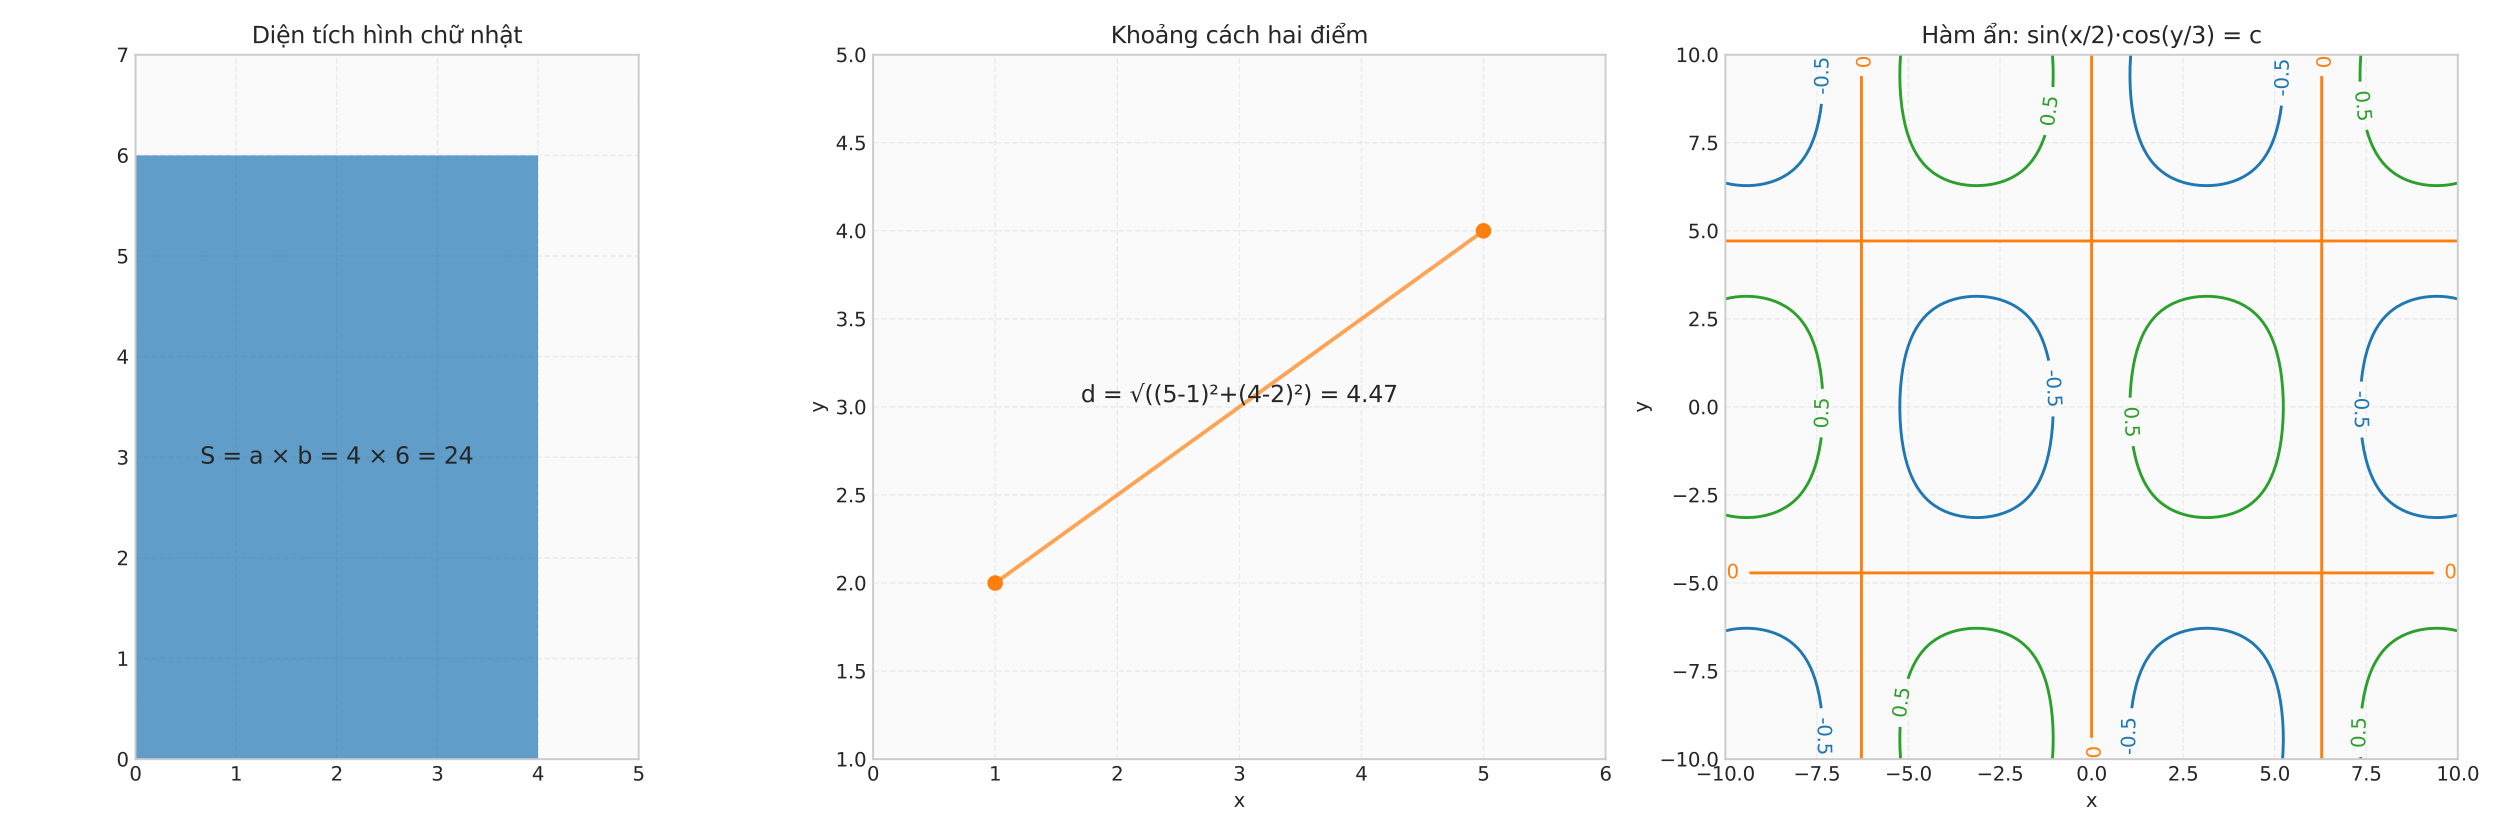 <?xml version="1.0" encoding="utf-8" standalone="no"?>
<!DOCTYPE svg PUBLIC "-//W3C//DTD SVG 1.1//EN"
  "http://www.w3.org/Graphics/SVG/1.1/DTD/svg11.dtd">
<svg xmlns:xlink="http://www.w3.org/1999/xlink" width="1296pt" height="432pt" viewBox="0 0 1296 432" xmlns="http://www.w3.org/2000/svg" version="1.1">
 <defs>
  <style type="text/css">*{stroke-linejoin: round; stroke-linecap: butt}</style>
 </defs>
 <g id="figure_1">
  <g id="patch_1">
   <path d="M 0 432 
L 1296 432 
L 1296 0 
L 0 0 
z
" style="fill: #ffffff"/>
  </g>
  <g id="axes_1">
   <g id="patch_2">
    <path d="M 70.244 393.54 
L 331.076 393.54 
L 331.076 28.376 
L 70.244 28.376 
z
" style="fill: #fafafa"/>
   </g>
   <g id="matplotlib.axis_1">
    <g id="xtick_1">
     <g id="line2d_1">
      <path d="M 70.244 393.54 
L 70.244 28.376 
" clip-path="url(#p2d559b8848)" style="fill: none; stroke-dasharray: 2.96,1.28; stroke-dashoffset: 0; stroke: #cccccc; stroke-opacity: 0.3; stroke-width: 0.8"/>
     </g>
     <g id="line2d_2"/>
     <g id="text_1">
      <!-- 0 -->
      <g style="fill: #262626" transform="translate(67.063 404.638) scale(0.1 -0.1)">
       <defs>
        <path id="DejaVuSans-30" d="M 2034 4250 
Q 1547 4250 1301 3770 
Q 1056 3291 1056 2328 
Q 1056 1369 1301 889 
Q 1547 409 2034 409 
Q 2525 409 2770 889 
Q 3016 1369 3016 2328 
Q 3016 3291 2770 3770 
Q 2525 4250 2034 4250 
z
M 2034 4750 
Q 2819 4750 3233 4129 
Q 3647 3509 3647 2328 
Q 3647 1150 3233 529 
Q 2819 -91 2034 -91 
Q 1250 -91 836 529 
Q 422 1150 422 2328 
Q 422 3509 836 4129 
Q 1250 4750 2034 4750 
z
" transform="scale(0.016)"/>
       </defs>
       <use xlink:href="#DejaVuSans-30"/>
      </g>
     </g>
    </g>
    <g id="xtick_2">
     <g id="line2d_3">
      <path d="M 122.411 393.54 
L 122.411 28.376 
" clip-path="url(#p2d559b8848)" style="fill: none; stroke-dasharray: 2.96,1.28; stroke-dashoffset: 0; stroke: #cccccc; stroke-opacity: 0.3; stroke-width: 0.8"/>
     </g>
     <g id="line2d_4"/>
     <g id="text_2">
      <!-- 1 -->
      <g style="fill: #262626" transform="translate(119.229 404.638) scale(0.1 -0.1)">
       <defs>
        <path id="DejaVuSans-31" d="M 794 531 
L 1825 531 
L 1825 4091 
L 703 3866 
L 703 4441 
L 1819 4666 
L 2450 4666 
L 2450 531 
L 3481 531 
L 3481 0 
L 794 0 
L 794 531 
z
" transform="scale(0.016)"/>
       </defs>
       <use xlink:href="#DejaVuSans-31"/>
      </g>
     </g>
    </g>
    <g id="xtick_3">
     <g id="line2d_5">
      <path d="M 174.577 393.54 
L 174.577 28.376 
" clip-path="url(#p2d559b8848)" style="fill: none; stroke-dasharray: 2.96,1.28; stroke-dashoffset: 0; stroke: #cccccc; stroke-opacity: 0.3; stroke-width: 0.8"/>
     </g>
     <g id="line2d_6"/>
     <g id="text_3">
      <!-- 2 -->
      <g style="fill: #262626" transform="translate(171.396 404.638) scale(0.1 -0.1)">
       <defs>
        <path id="DejaVuSans-32" d="M 1228 531 
L 3431 531 
L 3431 0 
L 469 0 
L 469 531 
Q 828 903 1448 1529 
Q 2069 2156 2228 2338 
Q 2531 2678 2651 2914 
Q 2772 3150 2772 3378 
Q 2772 3750 2511 3984 
Q 2250 4219 1831 4219 
Q 1534 4219 1204 4116 
Q 875 4013 500 3803 
L 500 4441 
Q 881 4594 1212 4672 
Q 1544 4750 1819 4750 
Q 2544 4750 2975 4387 
Q 3406 4025 3406 3419 
Q 3406 3131 3298 2873 
Q 3191 2616 2906 2266 
Q 2828 2175 2409 1742 
Q 1991 1309 1228 531 
z
" transform="scale(0.016)"/>
       </defs>
       <use xlink:href="#DejaVuSans-32"/>
      </g>
     </g>
    </g>
    <g id="xtick_4">
     <g id="line2d_7">
      <path d="M 226.743 393.54 
L 226.743 28.376 
" clip-path="url(#p2d559b8848)" style="fill: none; stroke-dasharray: 2.96,1.28; stroke-dashoffset: 0; stroke: #cccccc; stroke-opacity: 0.3; stroke-width: 0.8"/>
     </g>
     <g id="line2d_8"/>
     <g id="text_4">
      <!-- 3 -->
      <g style="fill: #262626" transform="translate(223.562 404.638) scale(0.1 -0.1)">
       <defs>
        <path id="DejaVuSans-33" d="M 2597 2516 
Q 3050 2419 3304 2112 
Q 3559 1806 3559 1356 
Q 3559 666 3084 287 
Q 2609 -91 1734 -91 
Q 1441 -91 1130 -33 
Q 819 25 488 141 
L 488 750 
Q 750 597 1062 519 
Q 1375 441 1716 441 
Q 2309 441 2620 675 
Q 2931 909 2931 1356 
Q 2931 1769 2642 2001 
Q 2353 2234 1838 2234 
L 1294 2234 
L 1294 2753 
L 1863 2753 
Q 2328 2753 2575 2939 
Q 2822 3125 2822 3475 
Q 2822 3834 2567 4026 
Q 2313 4219 1838 4219 
Q 1578 4219 1281 4162 
Q 984 4106 628 3988 
L 628 4550 
Q 988 4650 1302 4700 
Q 1616 4750 1894 4750 
Q 2613 4750 3031 4423 
Q 3450 4097 3450 3541 
Q 3450 3153 3228 2886 
Q 3006 2619 2597 2516 
z
" transform="scale(0.016)"/>
       </defs>
       <use xlink:href="#DejaVuSans-33"/>
      </g>
     </g>
    </g>
    <g id="xtick_5">
     <g id="line2d_9">
      <path d="M 278.909 393.54 
L 278.909 28.376 
" clip-path="url(#p2d559b8848)" style="fill: none; stroke-dasharray: 2.96,1.28; stroke-dashoffset: 0; stroke: #cccccc; stroke-opacity: 0.3; stroke-width: 0.8"/>
     </g>
     <g id="line2d_10"/>
     <g id="text_5">
      <!-- 4 -->
      <g style="fill: #262626" transform="translate(275.728 404.638) scale(0.1 -0.1)">
       <defs>
        <path id="DejaVuSans-34" d="M 2419 4116 
L 825 1625 
L 2419 1625 
L 2419 4116 
z
M 2253 4666 
L 3047 4666 
L 3047 1625 
L 3713 1625 
L 3713 1100 
L 3047 1100 
L 3047 0 
L 2419 0 
L 2419 1100 
L 313 1100 
L 313 1709 
L 2253 4666 
z
" transform="scale(0.016)"/>
       </defs>
       <use xlink:href="#DejaVuSans-34"/>
      </g>
     </g>
    </g>
    <g id="xtick_6">
     <g id="line2d_11">
      <path d="M 331.076 393.54 
L 331.076 28.376 
" clip-path="url(#p2d559b8848)" style="fill: none; stroke-dasharray: 2.96,1.28; stroke-dashoffset: 0; stroke: #cccccc; stroke-opacity: 0.3; stroke-width: 0.8"/>
     </g>
     <g id="line2d_12"/>
     <g id="text_6">
      <!-- 5 -->
      <g style="fill: #262626" transform="translate(327.894 404.638) scale(0.1 -0.1)">
       <defs>
        <path id="DejaVuSans-35" d="M 691 4666 
L 3169 4666 
L 3169 4134 
L 1269 4134 
L 1269 2991 
Q 1406 3038 1543 3061 
Q 1681 3084 1819 3084 
Q 2600 3084 3056 2656 
Q 3513 2228 3513 1497 
Q 3513 744 3044 326 
Q 2575 -91 1722 -91 
Q 1428 -91 1123 -41 
Q 819 9 494 109 
L 494 744 
Q 775 591 1075 516 
Q 1375 441 1709 441 
Q 2250 441 2565 725 
Q 2881 1009 2881 1497 
Q 2881 1984 2565 2268 
Q 2250 2553 1709 2553 
Q 1456 2553 1204 2497 
Q 953 2441 691 2322 
L 691 4666 
z
" transform="scale(0.016)"/>
       </defs>
       <use xlink:href="#DejaVuSans-35"/>
      </g>
     </g>
    </g>
   </g>
   <g id="matplotlib.axis_2">
    <g id="ytick_1">
     <g id="line2d_13">
      <path d="M 70.244 393.54 
L 331.076 393.54 
" clip-path="url(#p2d559b8848)" style="fill: none; stroke-dasharray: 2.96,1.28; stroke-dashoffset: 0; stroke: #cccccc; stroke-opacity: 0.3; stroke-width: 0.8"/>
     </g>
     <g id="line2d_14"/>
     <g id="text_7">
      <!-- 0 -->
      <g style="fill: #262626" transform="translate(60.382 397.339) scale(0.1 -0.1)">
       <use xlink:href="#DejaVuSans-30"/>
      </g>
     </g>
    </g>
    <g id="ytick_2">
     <g id="line2d_15">
      <path d="M 70.244 341.374 
L 331.076 341.374 
" clip-path="url(#p2d559b8848)" style="fill: none; stroke-dasharray: 2.96,1.28; stroke-dashoffset: 0; stroke: #cccccc; stroke-opacity: 0.3; stroke-width: 0.8"/>
     </g>
     <g id="line2d_16"/>
     <g id="text_8">
      <!-- 1 -->
      <g style="fill: #262626" transform="translate(60.382 345.173) scale(0.1 -0.1)">
       <use xlink:href="#DejaVuSans-31"/>
      </g>
     </g>
    </g>
    <g id="ytick_3">
     <g id="line2d_17">
      <path d="M 70.244 289.207 
L 331.076 289.207 
" clip-path="url(#p2d559b8848)" style="fill: none; stroke-dasharray: 2.96,1.28; stroke-dashoffset: 0; stroke: #cccccc; stroke-opacity: 0.3; stroke-width: 0.8"/>
     </g>
     <g id="line2d_18"/>
     <g id="text_9">
      <!-- 2 -->
      <g style="fill: #262626" transform="translate(60.382 293.007) scale(0.1 -0.1)">
       <use xlink:href="#DejaVuSans-32"/>
      </g>
     </g>
    </g>
    <g id="ytick_4">
     <g id="line2d_19">
      <path d="M 70.244 237.041 
L 331.076 237.041 
" clip-path="url(#p2d559b8848)" style="fill: none; stroke-dasharray: 2.96,1.28; stroke-dashoffset: 0; stroke: #cccccc; stroke-opacity: 0.3; stroke-width: 0.8"/>
     </g>
     <g id="line2d_20"/>
     <g id="text_10">
      <!-- 3 -->
      <g style="fill: #262626" transform="translate(60.382 240.84) scale(0.1 -0.1)">
       <use xlink:href="#DejaVuSans-33"/>
      </g>
     </g>
    </g>
    <g id="ytick_5">
     <g id="line2d_21">
      <path d="M 70.244 184.875 
L 331.076 184.875 
" clip-path="url(#p2d559b8848)" style="fill: none; stroke-dasharray: 2.96,1.28; stroke-dashoffset: 0; stroke: #cccccc; stroke-opacity: 0.3; stroke-width: 0.8"/>
     </g>
     <g id="line2d_22"/>
     <g id="text_11">
      <!-- 4 -->
      <g style="fill: #262626" transform="translate(60.382 188.674) scale(0.1 -0.1)">
       <use xlink:href="#DejaVuSans-34"/>
      </g>
     </g>
    </g>
    <g id="ytick_6">
     <g id="line2d_23">
      <path d="M 70.244 132.709 
L 331.076 132.709 
" clip-path="url(#p2d559b8848)" style="fill: none; stroke-dasharray: 2.96,1.28; stroke-dashoffset: 0; stroke: #cccccc; stroke-opacity: 0.3; stroke-width: 0.8"/>
     </g>
     <g id="line2d_24"/>
     <g id="text_12">
      <!-- 5 -->
      <g style="fill: #262626" transform="translate(60.382 136.508) scale(0.1 -0.1)">
       <use xlink:href="#DejaVuSans-35"/>
      </g>
     </g>
    </g>
    <g id="ytick_7">
     <g id="line2d_25">
      <path d="M 70.244 80.543 
L 331.076 80.543 
" clip-path="url(#p2d559b8848)" style="fill: none; stroke-dasharray: 2.96,1.28; stroke-dashoffset: 0; stroke: #cccccc; stroke-opacity: 0.3; stroke-width: 0.8"/>
     </g>
     <g id="line2d_26"/>
     <g id="text_13">
      <!-- 6 -->
      <g style="fill: #262626" transform="translate(60.382 84.342) scale(0.1 -0.1)">
       <defs>
        <path id="DejaVuSans-36" d="M 2113 2584 
Q 1688 2584 1439 2293 
Q 1191 2003 1191 1497 
Q 1191 994 1439 701 
Q 1688 409 2113 409 
Q 2538 409 2786 701 
Q 3034 994 3034 1497 
Q 3034 2003 2786 2293 
Q 2538 2584 2113 2584 
z
M 3366 4563 
L 3366 3988 
Q 3128 4100 2886 4159 
Q 2644 4219 2406 4219 
Q 1781 4219 1451 3797 
Q 1122 3375 1075 2522 
Q 1259 2794 1537 2939 
Q 1816 3084 2150 3084 
Q 2853 3084 3261 2657 
Q 3669 2231 3669 1497 
Q 3669 778 3244 343 
Q 2819 -91 2113 -91 
Q 1303 -91 875 529 
Q 447 1150 447 2328 
Q 447 3434 972 4092 
Q 1497 4750 2381 4750 
Q 2619 4750 2861 4703 
Q 3103 4656 3366 4563 
z
" transform="scale(0.016)"/>
       </defs>
       <use xlink:href="#DejaVuSans-36"/>
      </g>
     </g>
    </g>
    <g id="ytick_8">
     <g id="line2d_27">
      <path d="M 70.244 28.376 
L 331.076 28.376 
" clip-path="url(#p2d559b8848)" style="fill: none; stroke-dasharray: 2.96,1.28; stroke-dashoffset: 0; stroke: #cccccc; stroke-opacity: 0.3; stroke-width: 0.8"/>
     </g>
     <g id="line2d_28"/>
     <g id="text_14">
      <!-- 7 -->
      <g style="fill: #262626" transform="translate(60.382 32.175) scale(0.1 -0.1)">
       <defs>
        <path id="DejaVuSans-37" d="M 525 4666 
L 3525 4666 
L 3525 4397 
L 1831 0 
L 1172 0 
L 2766 4134 
L 525 4134 
L 525 4666 
z
" transform="scale(0.016)"/>
       </defs>
       <use xlink:href="#DejaVuSans-37"/>
      </g>
     </g>
    </g>
   </g>
   <g id="patch_3">
    <path d="M 70.244 393.54 
L 278.909 393.54 
L 278.909 80.543 
L 70.244 80.543 
z
" clip-path="url(#p2d559b8848)" style="fill: #1f77b4; opacity: 0.7"/>
   </g>
   <g id="patch_4">
    <path d="M 70.244 393.54 
L 70.244 28.376 
" style="fill: none; stroke: #cccccc; stroke-linejoin: miter; stroke-linecap: square"/>
   </g>
   <g id="patch_5">
    <path d="M 331.076 393.54 
L 331.076 28.376 
" style="fill: none; stroke: #cccccc; stroke-linejoin: miter; stroke-linecap: square"/>
   </g>
   <g id="patch_6">
    <path d="M 70.244 393.54 
L 331.076 393.54 
" style="fill: none; stroke: #cccccc; stroke-linejoin: miter; stroke-linecap: square"/>
   </g>
   <g id="patch_7">
    <path d="M 70.244 28.376 
L 331.076 28.376 
" style="fill: none; stroke: #cccccc; stroke-linejoin: miter; stroke-linecap: square"/>
   </g>
   <g id="text_15">
    <!-- S = a × b = 4 × 6 = 24 -->
    <g style="fill: #262626" transform="translate(103.804 240.352) scale(0.12 -0.12)">
     <defs>
      <path id="DejaVuSans-53" d="M 3425 4513 
L 3425 3897 
Q 3066 4069 2747 4153 
Q 2428 4238 2131 4238 
Q 1616 4238 1336 4038 
Q 1056 3838 1056 3469 
Q 1056 3159 1242 3001 
Q 1428 2844 1947 2747 
L 2328 2669 
Q 3034 2534 3370 2195 
Q 3706 1856 3706 1288 
Q 3706 609 3251 259 
Q 2797 -91 1919 -91 
Q 1588 -91 1214 -16 
Q 841 59 441 206 
L 441 856 
Q 825 641 1194 531 
Q 1563 422 1919 422 
Q 2459 422 2753 634 
Q 3047 847 3047 1241 
Q 3047 1584 2836 1778 
Q 2625 1972 2144 2069 
L 1759 2144 
Q 1053 2284 737 2584 
Q 422 2884 422 3419 
Q 422 4038 858 4394 
Q 1294 4750 2059 4750 
Q 2388 4750 2728 4690 
Q 3069 4631 3425 4513 
z
" transform="scale(0.016)"/>
      <path id="DejaVuSans-20" transform="scale(0.016)"/>
      <path id="DejaVuSans-3d" d="M 678 2906 
L 4684 2906 
L 4684 2381 
L 678 2381 
L 678 2906 
z
M 678 1631 
L 4684 1631 
L 4684 1100 
L 678 1100 
L 678 1631 
z
" transform="scale(0.016)"/>
      <path id="DejaVuSans-61" d="M 2194 1759 
Q 1497 1759 1228 1600 
Q 959 1441 959 1056 
Q 959 750 1161 570 
Q 1363 391 1709 391 
Q 2188 391 2477 730 
Q 2766 1069 2766 1631 
L 2766 1759 
L 2194 1759 
z
M 3341 1997 
L 3341 0 
L 2766 0 
L 2766 531 
Q 2569 213 2275 61 
Q 1981 -91 1556 -91 
Q 1019 -91 701 211 
Q 384 513 384 1019 
Q 384 1609 779 1909 
Q 1175 2209 1959 2209 
L 2766 2209 
L 2766 2266 
Q 2766 2663 2505 2880 
Q 2244 3097 1772 3097 
Q 1472 3097 1187 3025 
Q 903 2953 641 2809 
L 641 3341 
Q 956 3463 1253 3523 
Q 1550 3584 1831 3584 
Q 2591 3584 2966 3190 
Q 3341 2797 3341 1997 
z
" transform="scale(0.016)"/>
      <path id="DejaVuSans-d7" d="M 4488 3438 
L 3059 2003 
L 4488 575 
L 4116 197 
L 2681 1631 
L 1247 197 
L 878 575 
L 2303 2003 
L 878 3438 
L 1247 3816 
L 2681 2381 
L 4116 3816 
L 4488 3438 
z
" transform="scale(0.016)"/>
      <path id="DejaVuSans-62" d="M 3116 1747 
Q 3116 2381 2855 2742 
Q 2594 3103 2138 3103 
Q 1681 3103 1420 2742 
Q 1159 2381 1159 1747 
Q 1159 1113 1420 752 
Q 1681 391 2138 391 
Q 2594 391 2855 752 
Q 3116 1113 3116 1747 
z
M 1159 2969 
Q 1341 3281 1617 3432 
Q 1894 3584 2278 3584 
Q 2916 3584 3314 3078 
Q 3713 2572 3713 1747 
Q 3713 922 3314 415 
Q 2916 -91 2278 -91 
Q 1894 -91 1617 61 
Q 1341 213 1159 525 
L 1159 0 
L 581 0 
L 581 4863 
L 1159 4863 
L 1159 2969 
z
" transform="scale(0.016)"/>
     </defs>
     <use xlink:href="#DejaVuSans-53"/>
     <use xlink:href="#DejaVuSans-20" transform="translate(63.477 0)"/>
     <use xlink:href="#DejaVuSans-3d" transform="translate(95.264 0)"/>
     <use xlink:href="#DejaVuSans-20" transform="translate(179.053 0)"/>
     <use xlink:href="#DejaVuSans-61" transform="translate(210.84 0)"/>
     <use xlink:href="#DejaVuSans-20" transform="translate(272.119 0)"/>
     <use xlink:href="#DejaVuSans-d7" transform="translate(303.906 0)"/>
     <use xlink:href="#DejaVuSans-20" transform="translate(387.695 0)"/>
     <use xlink:href="#DejaVuSans-62" transform="translate(419.482 0)"/>
     <use xlink:href="#DejaVuSans-20" transform="translate(482.959 0)"/>
     <use xlink:href="#DejaVuSans-3d" transform="translate(514.746 0)"/>
     <use xlink:href="#DejaVuSans-20" transform="translate(598.535 0)"/>
     <use xlink:href="#DejaVuSans-34" transform="translate(630.322 0)"/>
     <use xlink:href="#DejaVuSans-20" transform="translate(693.945 0)"/>
     <use xlink:href="#DejaVuSans-d7" transform="translate(725.732 0)"/>
     <use xlink:href="#DejaVuSans-20" transform="translate(809.521 0)"/>
     <use xlink:href="#DejaVuSans-36" transform="translate(841.309 0)"/>
     <use xlink:href="#DejaVuSans-20" transform="translate(904.932 0)"/>
     <use xlink:href="#DejaVuSans-3d" transform="translate(936.719 0)"/>
     <use xlink:href="#DejaVuSans-20" transform="translate(1020.508 0)"/>
     <use xlink:href="#DejaVuSans-32" transform="translate(1052.295 0)"/>
     <use xlink:href="#DejaVuSans-34" transform="translate(1115.918 0)"/>
    </g>
   </g>
   <g id="text_16">
    <!-- Diện tích hình chữ nhật -->
    <g style="fill: #262626" transform="translate(130.518 22.376) scale(0.12 -0.12)">
     <defs>
      <path id="DejaVuSans-44" d="M 1259 4147 
L 1259 519 
L 2022 519 
Q 2988 519 3436 956 
Q 3884 1394 3884 2338 
Q 3884 3275 3436 3711 
Q 2988 4147 2022 4147 
L 1259 4147 
z
M 628 4666 
L 1925 4666 
Q 3281 4666 3915 4102 
Q 4550 3538 4550 2338 
Q 4550 1131 3912 565 
Q 3275 0 1925 0 
L 628 0 
L 628 4666 
z
" transform="scale(0.016)"/>
      <path id="DejaVuSans-69" d="M 603 3500 
L 1178 3500 
L 1178 0 
L 603 0 
L 603 3500 
z
M 603 4863 
L 1178 4863 
L 1178 4134 
L 603 4134 
L 603 4863 
z
" transform="scale(0.016)"/>
      <path id="DejaVuSans-1ec7" d="M 1738 -441 
L 2313 -441 
L 2313 -1172 
L 1738 -1172 
L 1738 -441 
z
M 3597 1894 
L 3597 1613 
L 953 1613 
Q 991 1019 1311 708 
Q 1631 397 2203 397 
Q 2534 397 2845 478 
Q 3156 559 3463 722 
L 3463 178 
Q 3153 47 2828 -22 
Q 2503 -91 2169 -91 
Q 1331 -91 842 396 
Q 353 884 353 1716 
Q 353 2575 817 3079 
Q 1281 3584 2069 3584 
Q 2775 3584 3186 3129 
Q 3597 2675 3597 1894 
z
M 3022 2063 
Q 3016 2534 2758 2815 
Q 2500 3097 2075 3097 
Q 1594 3097 1305 2825 
Q 1016 2553 972 2059 
L 3022 2063 
z
M 1738 -441 
L 2313 -441 
L 2313 -1172 
L 1738 -1172 
L 1738 -441 
z
M 1801 5119 
L 2263 5119 
L 3029 3944 
L 2595 3944 
L 2032 4709 
L 1470 3944 
L 1035 3944 
L 1801 5119 
z
" transform="scale(0.016)"/>
      <path id="DejaVuSans-6e" d="M 3513 2113 
L 3513 0 
L 2938 0 
L 2938 2094 
Q 2938 2591 2744 2837 
Q 2550 3084 2163 3084 
Q 1697 3084 1428 2787 
Q 1159 2491 1159 1978 
L 1159 0 
L 581 0 
L 581 3500 
L 1159 3500 
L 1159 2956 
Q 1366 3272 1645 3428 
Q 1925 3584 2291 3584 
Q 2894 3584 3203 3211 
Q 3513 2838 3513 2113 
z
" transform="scale(0.016)"/>
      <path id="DejaVuSans-74" d="M 1172 4494 
L 1172 3500 
L 2356 3500 
L 2356 3053 
L 1172 3053 
L 1172 1153 
Q 1172 725 1289 603 
Q 1406 481 1766 481 
L 2356 481 
L 2356 0 
L 1766 0 
Q 1100 0 847 248 
Q 594 497 594 1153 
L 594 3053 
L 172 3053 
L 172 3500 
L 594 3500 
L 594 4494 
L 1172 4494 
z
" transform="scale(0.016)"/>
      <path id="DejaVuSans-ed" d="M 1322 5119 
L 1944 5119 
L 926 3944 
L 447 3944 
L 1322 5119 
z
M 603 3500 
L 1178 3500 
L 1178 0 
L 603 0 
L 603 3500 
z
M 891 3584 
L 891 3584 
z
" transform="scale(0.016)"/>
      <path id="DejaVuSans-63" d="M 3122 3366 
L 3122 2828 
Q 2878 2963 2633 3030 
Q 2388 3097 2138 3097 
Q 1578 3097 1268 2742 
Q 959 2388 959 1747 
Q 959 1106 1268 751 
Q 1578 397 2138 397 
Q 2388 397 2633 464 
Q 2878 531 3122 666 
L 3122 134 
Q 2881 22 2623 -34 
Q 2366 -91 2075 -91 
Q 1284 -91 818 406 
Q 353 903 353 1747 
Q 353 2603 823 3093 
Q 1294 3584 2113 3584 
Q 2378 3584 2631 3529 
Q 2884 3475 3122 3366 
z
" transform="scale(0.016)"/>
      <path id="DejaVuSans-68" d="M 3513 2113 
L 3513 0 
L 2938 0 
L 2938 2094 
Q 2938 2591 2744 2837 
Q 2550 3084 2163 3084 
Q 1697 3084 1428 2787 
Q 1159 2491 1159 1978 
L 1159 0 
L 581 0 
L 581 4863 
L 1159 4863 
L 1159 2956 
Q 1366 3272 1645 3428 
Q 1925 3584 2291 3584 
Q 2894 3584 3203 3211 
Q 3513 2838 3513 2113 
z
" transform="scale(0.016)"/>
      <path id="DejaVuSans-ec" d="M 435 5119 
L 1316 3950 
L 838 3950 
L -181 5119 
L 435 5119 
z
M 603 3500 
L 1178 3500 
L 1178 0 
L 603 0 
L 603 3500 
z
M 891 3584 
L 891 3584 
z
" transform="scale(0.016)"/>
      <path id="DejaVuSans-1eef" d="M 1988 4281 
L 1809 4453 
Q 1741 4516 1689 4545 
Q 1638 4575 1597 4575 
Q 1478 4575 1422 4461 
Q 1366 4347 1359 4091 
L 969 4091 
Q 975 4513 1134 4742 
Q 1294 4972 1578 4972 
Q 1697 4972 1797 4928 
Q 1897 4884 2013 4781 
L 2191 4609 
Q 2259 4547 2311 4517 
Q 2363 4488 2403 4488 
Q 2522 4488 2578 4602 
Q 2634 4716 2641 4972 
L 3031 4972 
Q 3025 4550 2865 4320 
Q 2706 4091 2422 4091 
Q 2303 4091 2203 4134 
Q 2103 4178 1988 4281 
z
M 3094 3136 
L 3094 3508 
Q 3285 3367 3422 3300 
Q 3560 3233 3657 3233 
Q 3800 3233 3872 3319 
Q 3944 3405 3944 3573 
Q 3944 3673 3920 3770 
Q 3897 3867 3850 3964 
L 4266 3964 
Q 4297 3845 4312 3739 
Q 4328 3633 4328 3539 
Q 4328 3158 4192 2978 
Q 4057 2798 3766 2798 
Q 3616 2798 3452 2881 
Q 3288 2964 3094 3136 
z
M 552 1381 
L 552 3500 
L 1127 3500 
L 1127 1403 
Q 1127 906 1320 657 
Q 1514 409 1902 409 
Q 2367 409 2637 706 
Q 2908 1003 2908 1516 
L 2908 3500 
L 3483 3500 
L 3483 0 
L 2908 0 
L 2908 538 
Q 2699 219 2422 64 
Q 2146 -91 1780 -91 
Q 1177 -91 864 284 
Q 552 659 552 1381 
z
M 1999 3584 
L 1999 3584 
z
" transform="scale(0.016)"/>
      <path id="DejaVuSans-1ead" d="M 2194 1759 
Q 1497 1759 1228 1600 
Q 959 1441 959 1056 
Q 959 750 1161 570 
Q 1363 391 1709 391 
Q 2188 391 2477 730 
Q 2766 1069 2766 1631 
L 2766 1759 
L 2194 1759 
z
M 3341 1997 
L 3341 0 
L 2766 0 
L 2766 531 
Q 2569 213 2275 61 
Q 1981 -91 1556 -91 
Q 1019 -91 701 211 
Q 384 513 384 1019 
Q 384 1609 779 1909 
Q 1175 2209 1959 2209 
L 2766 2209 
L 2766 2266 
Q 2766 2663 2505 2880 
Q 2244 3097 1772 3097 
Q 1472 3097 1187 3025 
Q 903 2953 641 2809 
L 641 3341 
Q 956 3463 1253 3523 
Q 1550 3584 1831 3584 
Q 2591 3584 2966 3190 
Q 3341 2797 3341 1997 
z
M 1625 5119 
L 2087 5119 
L 2853 3944 
L 2419 3944 
L 1856 4709 
L 1294 3944 
L 859 3944 
L 1625 5119 
z
M 1410 -441 
L 1985 -441 
L 1985 -1172 
L 1410 -1172 
L 1410 -441 
z
" transform="scale(0.016)"/>
     </defs>
     <use xlink:href="#DejaVuSans-44"/>
     <use xlink:href="#DejaVuSans-69" transform="translate(77.002 0)"/>
     <use xlink:href="#DejaVuSans-1ec7" transform="translate(104.785 0)"/>
     <use xlink:href="#DejaVuSans-6e" transform="translate(166.309 0)"/>
     <use xlink:href="#DejaVuSans-20" transform="translate(229.688 0)"/>
     <use xlink:href="#DejaVuSans-74" transform="translate(261.475 0)"/>
     <use xlink:href="#DejaVuSans-ed" transform="translate(300.684 0)"/>
     <use xlink:href="#DejaVuSans-63" transform="translate(328.467 0)"/>
     <use xlink:href="#DejaVuSans-68" transform="translate(383.447 0)"/>
     <use xlink:href="#DejaVuSans-20" transform="translate(446.826 0)"/>
     <use xlink:href="#DejaVuSans-68" transform="translate(478.613 0)"/>
     <use xlink:href="#DejaVuSans-ec" transform="translate(541.992 0)"/>
     <use xlink:href="#DejaVuSans-6e" transform="translate(569.775 0)"/>
     <use xlink:href="#DejaVuSans-68" transform="translate(633.154 0)"/>
     <use xlink:href="#DejaVuSans-20" transform="translate(696.533 0)"/>
     <use xlink:href="#DejaVuSans-63" transform="translate(728.32 0)"/>
     <use xlink:href="#DejaVuSans-68" transform="translate(783.301 0)"/>
     <use xlink:href="#DejaVuSans-1eef" transform="translate(846.68 0)"/>
     <use xlink:href="#DejaVuSans-20" transform="translate(910.059 0)"/>
     <use xlink:href="#DejaVuSans-6e" transform="translate(941.846 0)"/>
     <use xlink:href="#DejaVuSans-68" transform="translate(1005.225 0)"/>
     <use xlink:href="#DejaVuSans-1ead" transform="translate(1068.604 0)"/>
     <use xlink:href="#DejaVuSans-74" transform="translate(1129.883 0)"/>
    </g>
   </g>
  </g>
  <g id="axes_2">
   <g id="patch_8">
    <path d="M 452.605 393.54 
L 832.325 393.54 
L 832.325 28.376 
L 452.605 28.376 
z
" style="fill: #fafafa"/>
   </g>
   <g id="matplotlib.axis_3">
    <g id="xtick_7">
     <g id="line2d_29">
      <path d="M 452.605 393.54 
L 452.605 28.376 
" clip-path="url(#pf930b7ad18)" style="fill: none; stroke-dasharray: 2.96,1.28; stroke-dashoffset: 0; stroke: #cccccc; stroke-opacity: 0.3; stroke-width: 0.8"/>
     </g>
     <g id="line2d_30"/>
     <g id="text_17">
      <!-- 0 -->
      <g style="fill: #262626" transform="translate(449.424 404.638) scale(0.1 -0.1)">
       <use xlink:href="#DejaVuSans-30"/>
      </g>
     </g>
    </g>
    <g id="xtick_8">
     <g id="line2d_31">
      <path d="M 515.892 393.54 
L 515.892 28.376 
" clip-path="url(#pf930b7ad18)" style="fill: none; stroke-dasharray: 2.96,1.28; stroke-dashoffset: 0; stroke: #cccccc; stroke-opacity: 0.3; stroke-width: 0.8"/>
     </g>
     <g id="line2d_32"/>
     <g id="text_18">
      <!-- 1 -->
      <g style="fill: #262626" transform="translate(512.71 404.638) scale(0.1 -0.1)">
       <use xlink:href="#DejaVuSans-31"/>
      </g>
     </g>
    </g>
    <g id="xtick_9">
     <g id="line2d_33">
      <path d="M 579.178 393.54 
L 579.178 28.376 
" clip-path="url(#pf930b7ad18)" style="fill: none; stroke-dasharray: 2.96,1.28; stroke-dashoffset: 0; stroke: #cccccc; stroke-opacity: 0.3; stroke-width: 0.8"/>
     </g>
     <g id="line2d_34"/>
     <g id="text_19">
      <!-- 2 -->
      <g style="fill: #262626" transform="translate(575.997 404.638) scale(0.1 -0.1)">
       <use xlink:href="#DejaVuSans-32"/>
      </g>
     </g>
    </g>
    <g id="xtick_10">
     <g id="line2d_35">
      <path d="M 642.465 393.54 
L 642.465 28.376 
" clip-path="url(#pf930b7ad18)" style="fill: none; stroke-dasharray: 2.96,1.28; stroke-dashoffset: 0; stroke: #cccccc; stroke-opacity: 0.3; stroke-width: 0.8"/>
     </g>
     <g id="line2d_36"/>
     <g id="text_20">
      <!-- 3 -->
      <g style="fill: #262626" transform="translate(639.284 404.638) scale(0.1 -0.1)">
       <use xlink:href="#DejaVuSans-33"/>
      </g>
     </g>
    </g>
    <g id="xtick_11">
     <g id="line2d_37">
      <path d="M 705.752 393.54 
L 705.752 28.376 
" clip-path="url(#pf930b7ad18)" style="fill: none; stroke-dasharray: 2.96,1.28; stroke-dashoffset: 0; stroke: #cccccc; stroke-opacity: 0.3; stroke-width: 0.8"/>
     </g>
     <g id="line2d_38"/>
     <g id="text_21">
      <!-- 4 -->
      <g style="fill: #262626" transform="translate(702.57 404.638) scale(0.1 -0.1)">
       <use xlink:href="#DejaVuSans-34"/>
      </g>
     </g>
    </g>
    <g id="xtick_12">
     <g id="line2d_39">
      <path d="M 769.038 393.54 
L 769.038 28.376 
" clip-path="url(#pf930b7ad18)" style="fill: none; stroke-dasharray: 2.96,1.28; stroke-dashoffset: 0; stroke: #cccccc; stroke-opacity: 0.3; stroke-width: 0.8"/>
     </g>
     <g id="line2d_40"/>
     <g id="text_22">
      <!-- 5 -->
      <g style="fill: #262626" transform="translate(765.857 404.638) scale(0.1 -0.1)">
       <use xlink:href="#DejaVuSans-35"/>
      </g>
     </g>
    </g>
    <g id="xtick_13">
     <g id="line2d_41">
      <path d="M 832.325 393.54 
L 832.325 28.376 
" clip-path="url(#pf930b7ad18)" style="fill: none; stroke-dasharray: 2.96,1.28; stroke-dashoffset: 0; stroke: #cccccc; stroke-opacity: 0.3; stroke-width: 0.8"/>
     </g>
     <g id="line2d_42"/>
     <g id="text_23">
      <!-- 6 -->
      <g style="fill: #262626" transform="translate(829.144 404.638) scale(0.1 -0.1)">
       <use xlink:href="#DejaVuSans-36"/>
      </g>
     </g>
    </g>
    <g id="text_24">
     <!-- x -->
     <g style="fill: #262626" transform="translate(639.506 418.317) scale(0.1 -0.1)">
      <defs>
       <path id="DejaVuSans-78" d="M 3513 3500 
L 2247 1797 
L 3578 0 
L 2900 0 
L 1881 1375 
L 863 0 
L 184 0 
L 1544 1831 
L 300 3500 
L 978 3500 
L 1906 2253 
L 2834 3500 
L 3513 3500 
z
" transform="scale(0.016)"/>
      </defs>
      <use xlink:href="#DejaVuSans-78"/>
     </g>
    </g>
   </g>
   <g id="matplotlib.axis_4">
    <g id="ytick_9">
     <g id="line2d_43">
      <path d="M 452.605 393.54 
L 832.325 393.54 
" clip-path="url(#pf930b7ad18)" style="fill: none; stroke-dasharray: 2.96,1.28; stroke-dashoffset: 0; stroke: #cccccc; stroke-opacity: 0.3; stroke-width: 0.8"/>
     </g>
     <g id="line2d_44"/>
     <g id="text_25">
      <!-- 1.0 -->
      <g style="fill: #262626" transform="translate(433.202 397.339) scale(0.1 -0.1)">
       <defs>
        <path id="DejaVuSans-2e" d="M 684 794 
L 1344 794 
L 1344 0 
L 684 0 
L 684 794 
z
" transform="scale(0.016)"/>
       </defs>
       <use xlink:href="#DejaVuSans-31"/>
       <use xlink:href="#DejaVuSans-2e" transform="translate(63.623 0)"/>
       <use xlink:href="#DejaVuSans-30" transform="translate(95.41 0)"/>
      </g>
     </g>
    </g>
    <g id="ytick_10">
     <g id="line2d_45">
      <path d="M 452.605 347.895 
L 832.325 347.895 
" clip-path="url(#pf930b7ad18)" style="fill: none; stroke-dasharray: 2.96,1.28; stroke-dashoffset: 0; stroke: #cccccc; stroke-opacity: 0.3; stroke-width: 0.8"/>
     </g>
     <g id="line2d_46"/>
     <g id="text_26">
      <!-- 1.5 -->
      <g style="fill: #262626" transform="translate(433.202 351.694) scale(0.1 -0.1)">
       <use xlink:href="#DejaVuSans-31"/>
       <use xlink:href="#DejaVuSans-2e" transform="translate(63.623 0)"/>
       <use xlink:href="#DejaVuSans-35" transform="translate(95.41 0)"/>
      </g>
     </g>
    </g>
    <g id="ytick_11">
     <g id="line2d_47">
      <path d="M 452.605 302.249 
L 832.325 302.249 
" clip-path="url(#pf930b7ad18)" style="fill: none; stroke-dasharray: 2.96,1.28; stroke-dashoffset: 0; stroke: #cccccc; stroke-opacity: 0.3; stroke-width: 0.8"/>
     </g>
     <g id="line2d_48"/>
     <g id="text_27">
      <!-- 2.0 -->
      <g style="fill: #262626" transform="translate(433.202 306.048) scale(0.1 -0.1)">
       <use xlink:href="#DejaVuSans-32"/>
       <use xlink:href="#DejaVuSans-2e" transform="translate(63.623 0)"/>
       <use xlink:href="#DejaVuSans-30" transform="translate(95.41 0)"/>
      </g>
     </g>
    </g>
    <g id="ytick_12">
     <g id="line2d_49">
      <path d="M 452.605 256.604 
L 832.325 256.604 
" clip-path="url(#pf930b7ad18)" style="fill: none; stroke-dasharray: 2.96,1.28; stroke-dashoffset: 0; stroke: #cccccc; stroke-opacity: 0.3; stroke-width: 0.8"/>
     </g>
     <g id="line2d_50"/>
     <g id="text_28">
      <!-- 2.5 -->
      <g style="fill: #262626" transform="translate(433.202 260.403) scale(0.1 -0.1)">
       <use xlink:href="#DejaVuSans-32"/>
       <use xlink:href="#DejaVuSans-2e" transform="translate(63.623 0)"/>
       <use xlink:href="#DejaVuSans-35" transform="translate(95.41 0)"/>
      </g>
     </g>
    </g>
    <g id="ytick_13">
     <g id="line2d_51">
      <path d="M 452.605 210.958 
L 832.325 210.958 
" clip-path="url(#pf930b7ad18)" style="fill: none; stroke-dasharray: 2.96,1.28; stroke-dashoffset: 0; stroke: #cccccc; stroke-opacity: 0.3; stroke-width: 0.8"/>
     </g>
     <g id="line2d_52"/>
     <g id="text_29">
      <!-- 3.0 -->
      <g style="fill: #262626" transform="translate(433.202 214.757) scale(0.1 -0.1)">
       <use xlink:href="#DejaVuSans-33"/>
       <use xlink:href="#DejaVuSans-2e" transform="translate(63.623 0)"/>
       <use xlink:href="#DejaVuSans-30" transform="translate(95.41 0)"/>
      </g>
     </g>
    </g>
    <g id="ytick_14">
     <g id="line2d_53">
      <path d="M 452.605 165.313 
L 832.325 165.313 
" clip-path="url(#pf930b7ad18)" style="fill: none; stroke-dasharray: 2.96,1.28; stroke-dashoffset: 0; stroke: #cccccc; stroke-opacity: 0.3; stroke-width: 0.8"/>
     </g>
     <g id="line2d_54"/>
     <g id="text_30">
      <!-- 3.5 -->
      <g style="fill: #262626" transform="translate(433.202 169.112) scale(0.1 -0.1)">
       <use xlink:href="#DejaVuSans-33"/>
       <use xlink:href="#DejaVuSans-2e" transform="translate(63.623 0)"/>
       <use xlink:href="#DejaVuSans-35" transform="translate(95.41 0)"/>
      </g>
     </g>
    </g>
    <g id="ytick_15">
     <g id="line2d_55">
      <path d="M 452.605 119.667 
L 832.325 119.667 
" clip-path="url(#pf930b7ad18)" style="fill: none; stroke-dasharray: 2.96,1.28; stroke-dashoffset: 0; stroke: #cccccc; stroke-opacity: 0.3; stroke-width: 0.8"/>
     </g>
     <g id="line2d_56"/>
     <g id="text_31">
      <!-- 4.0 -->
      <g style="fill: #262626" transform="translate(433.202 123.466) scale(0.1 -0.1)">
       <use xlink:href="#DejaVuSans-34"/>
       <use xlink:href="#DejaVuSans-2e" transform="translate(63.623 0)"/>
       <use xlink:href="#DejaVuSans-30" transform="translate(95.41 0)"/>
      </g>
     </g>
    </g>
    <g id="ytick_16">
     <g id="line2d_57">
      <path d="M 452.605 74.022 
L 832.325 74.022 
" clip-path="url(#pf930b7ad18)" style="fill: none; stroke-dasharray: 2.96,1.28; stroke-dashoffset: 0; stroke: #cccccc; stroke-opacity: 0.3; stroke-width: 0.8"/>
     </g>
     <g id="line2d_58"/>
     <g id="text_32">
      <!-- 4.5 -->
      <g style="fill: #262626" transform="translate(433.202 77.821) scale(0.1 -0.1)">
       <use xlink:href="#DejaVuSans-34"/>
       <use xlink:href="#DejaVuSans-2e" transform="translate(63.623 0)"/>
       <use xlink:href="#DejaVuSans-35" transform="translate(95.41 0)"/>
      </g>
     </g>
    </g>
    <g id="ytick_17">
     <g id="line2d_59">
      <path d="M 452.605 28.376 
L 832.325 28.376 
" clip-path="url(#pf930b7ad18)" style="fill: none; stroke-dasharray: 2.96,1.28; stroke-dashoffset: 0; stroke: #cccccc; stroke-opacity: 0.3; stroke-width: 0.8"/>
     </g>
     <g id="line2d_60"/>
     <g id="text_33">
      <!-- 5.0 -->
      <g style="fill: #262626" transform="translate(433.202 32.175) scale(0.1 -0.1)">
       <use xlink:href="#DejaVuSans-35"/>
       <use xlink:href="#DejaVuSans-2e" transform="translate(63.623 0)"/>
       <use xlink:href="#DejaVuSans-30" transform="translate(95.41 0)"/>
      </g>
     </g>
    </g>
    <g id="text_34">
     <!-- y -->
     <g style="fill: #262626" transform="translate(427.122 213.917) rotate(-90) scale(0.1 -0.1)">
      <defs>
       <path id="DejaVuSans-79" d="M 2059 -325 
Q 1816 -950 1584 -1140 
Q 1353 -1331 966 -1331 
L 506 -1331 
L 506 -850 
L 844 -850 
Q 1081 -850 1212 -737 
Q 1344 -625 1503 -206 
L 1606 56 
L 191 3500 
L 800 3500 
L 1894 763 
L 2988 3500 
L 3597 3500 
L 2059 -325 
z
" transform="scale(0.016)"/>
      </defs>
      <use xlink:href="#DejaVuSans-79"/>
     </g>
    </g>
   </g>
   <g id="PathCollection_1">
    <defs>
     <path id="m0f2d52ea55" d="M 0 3.536 
C 0.938 3.536 1.837 3.163 2.5 2.5 
C 3.163 1.837 3.536 0.938 3.536 0 
C 3.536 -0.938 3.163 -1.837 2.5 -2.5 
C 1.837 -3.163 0.938 -3.536 0 -3.536 
C -0.938 -3.536 -1.837 -3.163 -2.5 -2.5 
C -3.163 -1.837 -3.536 -0.938 -3.536 0 
C -3.536 0.938 -3.163 1.837 -2.5 2.5 
C -1.837 3.163 -0.938 3.536 0 3.536 
z
" style="stroke: #ff7f0e"/>
    </defs>
    <g clip-path="url(#pf930b7ad18)">
     <use xlink:href="#m0f2d52ea55" x="515.892" y="302.249" style="fill: #ff7f0e; stroke: #ff7f0e"/>
     <use xlink:href="#m0f2d52ea55" x="769.038" y="119.667" style="fill: #ff7f0e; stroke: #ff7f0e"/>
    </g>
   </g>
   <g id="line2d_61">
    <path d="M 515.892 302.249 
L 769.038 119.667 
" clip-path="url(#pf930b7ad18)" style="fill: none; stroke: #ff7f0e; stroke-opacity: 0.7; stroke-width: 2; stroke-linecap: round"/>
   </g>
   <g id="patch_9">
    <path d="M 452.605 393.54 
L 452.605 28.376 
" style="fill: none; stroke: #cccccc; stroke-linejoin: miter; stroke-linecap: square"/>
   </g>
   <g id="patch_10">
    <path d="M 832.325 393.54 
L 832.325 28.376 
" style="fill: none; stroke: #cccccc; stroke-linejoin: miter; stroke-linecap: square"/>
   </g>
   <g id="patch_11">
    <path d="M 452.605 393.54 
L 832.325 393.54 
" style="fill: none; stroke: #cccccc; stroke-linejoin: miter; stroke-linecap: square"/>
   </g>
   <g id="patch_12">
    <path d="M 452.605 28.376 
L 832.325 28.376 
" style="fill: none; stroke: #cccccc; stroke-linejoin: miter; stroke-linecap: square"/>
   </g>
   <g id="text_35">
    <!-- d = √((5-1)²+(4-2)²) = 4.47 -->
    <g style="fill: #262626" transform="translate(560.306 208.463) scale(0.12 -0.12)">
     <defs>
      <path id="DejaVuSans-64" d="M 2906 2969 
L 2906 4863 
L 3481 4863 
L 3481 0 
L 2906 0 
L 2906 525 
Q 2725 213 2448 61 
Q 2172 -91 1784 -91 
Q 1150 -91 751 415 
Q 353 922 353 1747 
Q 353 2572 751 3078 
Q 1150 3584 1784 3584 
Q 2172 3584 2448 3432 
Q 2725 3281 2906 2969 
z
M 947 1747 
Q 947 1113 1208 752 
Q 1469 391 1925 391 
Q 2381 391 2643 752 
Q 2906 1113 2906 1747 
Q 2906 2381 2643 2742 
Q 2381 3103 1925 3103 
Q 1469 3103 1208 2742 
Q 947 2381 947 1747 
z
" transform="scale(0.016)"/>
      <path id="DejaVuSans-221a" d="M 3488 5191 
L 4078 5191 
L 4078 4891 
L 3719 4891 
L 1863 -128 
L 1656 -128 
L 659 2631 
L 269 2491 
L 191 2741 
L 1075 3047 
L 1875 831 
L 3488 5191 
z
" transform="scale(0.016)"/>
      <path id="DejaVuSans-28" d="M 1984 4856 
Q 1566 4138 1362 3434 
Q 1159 2731 1159 2009 
Q 1159 1288 1364 580 
Q 1569 -128 1984 -844 
L 1484 -844 
Q 1016 -109 783 600 
Q 550 1309 550 2009 
Q 550 2706 781 3412 
Q 1013 4119 1484 4856 
L 1984 4856 
z
" transform="scale(0.016)"/>
      <path id="DejaVuSans-2d" d="M 313 2009 
L 1997 2009 
L 1997 1497 
L 313 1497 
L 313 2009 
z
" transform="scale(0.016)"/>
      <path id="DejaVuSans-29" d="M 513 4856 
L 1013 4856 
Q 1481 4119 1714 3412 
Q 1947 2706 1947 2009 
Q 1947 1309 1714 600 
Q 1481 -109 1013 -844 
L 513 -844 
Q 928 -128 1133 580 
Q 1338 1288 1338 2009 
Q 1338 2731 1133 3434 
Q 928 4138 513 4856 
z
" transform="scale(0.016)"/>
      <path id="DejaVuSans-b2" d="M 838 2444 
L 2163 2444 
L 2163 2088 
L 294 2088 
L 294 2431 
Q 400 2528 597 2703 
Q 1672 3656 1672 3950 
Q 1672 4156 1509 4282 
Q 1347 4409 1081 4409 
Q 919 4409 728 4354 
Q 538 4300 313 4191 
L 313 4575 
Q 553 4663 761 4706 
Q 969 4750 1147 4750 
Q 1600 4750 1872 4544 
Q 2144 4338 2144 4000 
Q 2144 3566 1109 2678 
Q 934 2528 838 2444 
z
" transform="scale(0.016)"/>
      <path id="DejaVuSans-2b" d="M 2944 4013 
L 2944 2272 
L 4684 2272 
L 4684 1741 
L 2944 1741 
L 2944 0 
L 2419 0 
L 2419 1741 
L 678 1741 
L 678 2272 
L 2419 2272 
L 2419 4013 
L 2944 4013 
z
" transform="scale(0.016)"/>
     </defs>
     <use xlink:href="#DejaVuSans-64"/>
     <use xlink:href="#DejaVuSans-20" transform="translate(63.477 0)"/>
     <use xlink:href="#DejaVuSans-3d" transform="translate(95.264 0)"/>
     <use xlink:href="#DejaVuSans-20" transform="translate(179.053 0)"/>
     <use xlink:href="#DejaVuSans-221a" transform="translate(210.84 0)"/>
     <use xlink:href="#DejaVuSans-28" transform="translate(274.561 0)"/>
     <use xlink:href="#DejaVuSans-28" transform="translate(313.574 0)"/>
     <use xlink:href="#DejaVuSans-35" transform="translate(352.588 0)"/>
     <use xlink:href="#DejaVuSans-2d" transform="translate(416.211 0)"/>
     <use xlink:href="#DejaVuSans-31" transform="translate(452.295 0)"/>
     <use xlink:href="#DejaVuSans-29" transform="translate(515.918 0)"/>
     <use xlink:href="#DejaVuSans-b2" transform="translate(554.932 0)"/>
     <use xlink:href="#DejaVuSans-2b" transform="translate(595.02 0)"/>
     <use xlink:href="#DejaVuSans-28" transform="translate(678.809 0)"/>
     <use xlink:href="#DejaVuSans-34" transform="translate(717.822 0)"/>
     <use xlink:href="#DejaVuSans-2d" transform="translate(781.445 0)"/>
     <use xlink:href="#DejaVuSans-32" transform="translate(817.529 0)"/>
     <use xlink:href="#DejaVuSans-29" transform="translate(881.152 0)"/>
     <use xlink:href="#DejaVuSans-b2" transform="translate(920.166 0)"/>
     <use xlink:href="#DejaVuSans-29" transform="translate(960.254 0)"/>
     <use xlink:href="#DejaVuSans-20" transform="translate(999.268 0)"/>
     <use xlink:href="#DejaVuSans-3d" transform="translate(1031.055 0)"/>
     <use xlink:href="#DejaVuSans-20" transform="translate(1114.844 0)"/>
     <use xlink:href="#DejaVuSans-34" transform="translate(1146.631 0)"/>
     <use xlink:href="#DejaVuSans-2e" transform="translate(1210.254 0)"/>
     <use xlink:href="#DejaVuSans-34" transform="translate(1242.041 0)"/>
     <use xlink:href="#DejaVuSans-37" transform="translate(1305.664 0)"/>
    </g>
   </g>
   <g id="text_36">
    <!-- Khoảng cách hai điểm -->
    <g style="fill: #262626" transform="translate(575.812 22.376) scale(0.12 -0.12)">
     <defs>
      <path id="DejaVuSans-4b" d="M 628 4666 
L 1259 4666 
L 1259 2694 
L 3353 4666 
L 4166 4666 
L 1850 2491 
L 4331 0 
L 3500 0 
L 1259 2247 
L 1259 0 
L 628 0 
L 628 4666 
z
" transform="scale(0.016)"/>
      <path id="DejaVuSans-6f" d="M 1959 3097 
Q 1497 3097 1228 2736 
Q 959 2375 959 1747 
Q 959 1119 1226 758 
Q 1494 397 1959 397 
Q 2419 397 2687 759 
Q 2956 1122 2956 1747 
Q 2956 2369 2687 2733 
Q 2419 3097 1959 3097 
z
M 1959 3584 
Q 2709 3584 3137 3096 
Q 3566 2609 3566 1747 
Q 3566 888 3137 398 
Q 2709 -91 1959 -91 
Q 1206 -91 779 398 
Q 353 888 353 1747 
Q 353 2609 779 3096 
Q 1206 3584 1959 3584 
z
" transform="scale(0.016)"/>
      <path id="DejaVuSans-1ea3" d="M 2194 1759 
Q 1497 1759 1228 1600 
Q 959 1441 959 1056 
Q 959 750 1161 570 
Q 1363 391 1709 391 
Q 2188 391 2477 730 
Q 2766 1069 2766 1631 
L 2766 1759 
L 2194 1759 
z
M 3341 1997 
L 3341 0 
L 2766 0 
L 2766 531 
Q 2569 213 2275 61 
Q 1981 -91 1556 -91 
Q 1019 -91 701 211 
Q 384 513 384 1019 
Q 384 1609 779 1909 
Q 1175 2209 1959 2209 
L 2766 2209 
L 2766 2266 
Q 2766 2663 2505 2880 
Q 2244 3097 1772 3097 
Q 1472 3097 1187 3025 
Q 903 2953 641 2809 
L 641 3341 
Q 956 3463 1253 3523 
Q 1550 3584 1831 3584 
Q 2591 3584 2966 3190 
Q 3341 2797 3341 1997 
z
M 1236 5025 
Q 1586 5184 1914 5184 
Q 2239 5184 2437 5051 
Q 2636 4919 2636 4709 
Q 2636 4519 2361 4316 
L 2223 4216 
Q 2114 4134 2102 4106 
Q 2080 4056 2080 3956 
L 1708 3956 
L 1708 3994 
Q 1708 4119 1755 4203 
Q 1802 4288 1961 4403 
L 2102 4509 
Q 2245 4616 2245 4741 
Q 2245 4806 2148 4862 
Q 2052 4919 1830 4919 
Q 1548 4919 1236 4756 
L 1236 5025 
z
" transform="scale(0.016)"/>
      <path id="DejaVuSans-67" d="M 2906 1791 
Q 2906 2416 2648 2759 
Q 2391 3103 1925 3103 
Q 1463 3103 1205 2759 
Q 947 2416 947 1791 
Q 947 1169 1205 825 
Q 1463 481 1925 481 
Q 2391 481 2648 825 
Q 2906 1169 2906 1791 
z
M 3481 434 
Q 3481 -459 3084 -895 
Q 2688 -1331 1869 -1331 
Q 1566 -1331 1297 -1286 
Q 1028 -1241 775 -1147 
L 775 -588 
Q 1028 -725 1275 -790 
Q 1522 -856 1778 -856 
Q 2344 -856 2625 -561 
Q 2906 -266 2906 331 
L 2906 616 
Q 2728 306 2450 153 
Q 2172 0 1784 0 
Q 1141 0 747 490 
Q 353 981 353 1791 
Q 353 2603 747 3093 
Q 1141 3584 1784 3584 
Q 2172 3584 2450 3431 
Q 2728 3278 2906 2969 
L 2906 3500 
L 3481 3500 
L 3481 434 
z
" transform="scale(0.016)"/>
      <path id="DejaVuSans-e1" d="M 2194 1759 
Q 1497 1759 1228 1600 
Q 959 1441 959 1056 
Q 959 750 1161 570 
Q 1363 391 1709 391 
Q 2188 391 2477 730 
Q 2766 1069 2766 1631 
L 2766 1759 
L 2194 1759 
z
M 3341 1997 
L 3341 0 
L 2766 0 
L 2766 531 
Q 2569 213 2275 61 
Q 1981 -91 1556 -91 
Q 1019 -91 701 211 
Q 384 513 384 1019 
Q 384 1609 779 1909 
Q 1175 2209 1959 2209 
L 2766 2209 
L 2766 2266 
Q 2766 2663 2505 2880 
Q 2244 3097 1772 3097 
Q 1472 3097 1187 3025 
Q 903 2953 641 2809 
L 641 3341 
Q 956 3463 1253 3523 
Q 1550 3584 1831 3584 
Q 2591 3584 2966 3190 
Q 3341 2797 3341 1997 
z
M 2290 5119 
L 2912 5119 
L 1894 3944 
L 1415 3944 
L 2290 5119 
z
" transform="scale(0.016)"/>
      <path id="DejaVuSans-111" d="M 2906 2969 
L 2906 4013 
L 1888 4013 
L 1888 4403 
L 2906 4403 
L 2906 4863 
L 3481 4863 
L 3481 4403 
L 3963 4403 
L 3963 4013 
L 3481 4013 
L 3481 0 
L 2906 0 
L 2906 525 
Q 2725 213 2448 61 
Q 2172 -91 1784 -91 
Q 1150 -91 751 415 
Q 353 922 353 1747 
Q 353 2572 751 3078 
Q 1150 3584 1784 3584 
Q 2172 3584 2448 3432 
Q 2725 3281 2906 2969 
z
M 947 1747 
Q 947 1113 1208 752 
Q 1469 391 1925 391 
Q 2381 391 2643 752 
Q 2906 1113 2906 1747 
Q 2906 2381 2643 2742 
Q 2381 3103 1925 3103 
Q 1469 3103 1208 2742 
Q 947 2381 947 1747 
z
" transform="scale(0.016)"/>
      <path id="DejaVuSans-1ec3" d="M 3597 1894 
L 3597 1613 
L 953 1613 
Q 991 1019 1311 708 
Q 1631 397 2203 397 
Q 2534 397 2845 478 
Q 3156 559 3463 722 
L 3463 178 
Q 3153 47 2828 -22 
Q 2503 -91 2169 -91 
Q 1331 -91 842 396 
Q 353 884 353 1716 
Q 353 2575 817 3079 
Q 1281 3584 2069 3584 
Q 2775 3584 3186 3129 
Q 3597 2675 3597 1894 
z
M 3022 2063 
Q 3016 2534 2758 2815 
Q 2500 3097 2075 3097 
Q 1594 3097 1305 2825 
Q 1016 2553 972 2059 
L 3022 2063 
z
M 2468 5345 
Q 2818 5504 3146 5504 
Q 3471 5504 3669 5371 
Q 3868 5239 3868 5029 
Q 3868 4839 3593 4636 
L 3455 4536 
Q 3346 4454 3334 4426 
Q 3312 4376 3312 4276 
L 2940 4276 
L 2940 4314 
Q 2940 4439 2987 4523 
Q 3034 4608 3193 4723 
L 3334 4829 
Q 3477 4936 3477 5061 
Q 3477 5126 3380 5182 
Q 3284 5239 3062 5239 
Q 2780 5239 2468 5076 
L 2468 5345 
z
M 1738 4775 
L 2326 4775 
L 2985 3944 
L 2551 3944 
L 2032 4500 
L 1513 3944 
L 1079 3944 
L 1738 4775 
z
" transform="scale(0.016)"/>
      <path id="DejaVuSans-6d" d="M 3328 2828 
Q 3544 3216 3844 3400 
Q 4144 3584 4550 3584 
Q 5097 3584 5394 3201 
Q 5691 2819 5691 2113 
L 5691 0 
L 5113 0 
L 5113 2094 
Q 5113 2597 4934 2840 
Q 4756 3084 4391 3084 
Q 3944 3084 3684 2787 
Q 3425 2491 3425 1978 
L 3425 0 
L 2847 0 
L 2847 2094 
Q 2847 2600 2669 2842 
Q 2491 3084 2119 3084 
Q 1678 3084 1418 2786 
Q 1159 2488 1159 1978 
L 1159 0 
L 581 0 
L 581 3500 
L 1159 3500 
L 1159 2956 
Q 1356 3278 1631 3431 
Q 1906 3584 2284 3584 
Q 2666 3584 2933 3390 
Q 3200 3197 3328 2828 
z
" transform="scale(0.016)"/>
     </defs>
     <use xlink:href="#DejaVuSans-4b"/>
     <use xlink:href="#DejaVuSans-68" transform="translate(65.576 0)"/>
     <use xlink:href="#DejaVuSans-6f" transform="translate(128.955 0)"/>
     <use xlink:href="#DejaVuSans-1ea3" transform="translate(190.137 0)"/>
     <use xlink:href="#DejaVuSans-6e" transform="translate(251.416 0)"/>
     <use xlink:href="#DejaVuSans-67" transform="translate(314.795 0)"/>
     <use xlink:href="#DejaVuSans-20" transform="translate(378.271 0)"/>
     <use xlink:href="#DejaVuSans-63" transform="translate(410.059 0)"/>
     <use xlink:href="#DejaVuSans-e1" transform="translate(465.039 0)"/>
     <use xlink:href="#DejaVuSans-63" transform="translate(526.318 0)"/>
     <use xlink:href="#DejaVuSans-68" transform="translate(581.299 0)"/>
     <use xlink:href="#DejaVuSans-20" transform="translate(644.678 0)"/>
     <use xlink:href="#DejaVuSans-68" transform="translate(676.465 0)"/>
     <use xlink:href="#DejaVuSans-61" transform="translate(739.844 0)"/>
     <use xlink:href="#DejaVuSans-69" transform="translate(801.123 0)"/>
     <use xlink:href="#DejaVuSans-20" transform="translate(828.906 0)"/>
     <use xlink:href="#DejaVuSans-111" transform="translate(860.693 0)"/>
     <use xlink:href="#DejaVuSans-69" transform="translate(924.17 0)"/>
     <use xlink:href="#DejaVuSans-1ec3" transform="translate(951.953 0)"/>
     <use xlink:href="#DejaVuSans-6d" transform="translate(1013.477 0)"/>
    </g>
   </g>
  </g>
  <g id="axes_3">
   <g id="patch_13">
    <path d="M 894.41 393.54 
L 1274.13 393.54 
L 1274.13 28.376 
L 894.41 28.376 
z
" style="fill: #fafafa"/>
   </g>
   <g id="matplotlib.axis_5">
    <g id="xtick_14">
     <g id="line2d_62">
      <path d="M 894.41 393.54 
L 894.41 28.376 
" clip-path="url(#p878e7c6f04)" style="fill: none; stroke-dasharray: 2.96,1.28; stroke-dashoffset: 0; stroke: #cccccc; stroke-opacity: 0.3; stroke-width: 0.8"/>
     </g>
     <g id="line2d_63"/>
     <g id="text_37">
      <!-- −10.0 -->
      <g style="fill: #262626" transform="translate(879.087 404.638) scale(0.1 -0.1)">
       <defs>
        <path id="DejaVuSans-2212" d="M 678 2272 
L 4684 2272 
L 4684 1741 
L 678 1741 
L 678 2272 
z
" transform="scale(0.016)"/>
       </defs>
       <use xlink:href="#DejaVuSans-2212"/>
       <use xlink:href="#DejaVuSans-31" transform="translate(83.789 0)"/>
       <use xlink:href="#DejaVuSans-30" transform="translate(147.412 0)"/>
       <use xlink:href="#DejaVuSans-2e" transform="translate(211.035 0)"/>
       <use xlink:href="#DejaVuSans-30" transform="translate(242.822 0)"/>
      </g>
     </g>
    </g>
    <g id="xtick_15">
     <g id="line2d_64">
      <path d="M 941.875 393.54 
L 941.875 28.376 
" clip-path="url(#p878e7c6f04)" style="fill: none; stroke-dasharray: 2.96,1.28; stroke-dashoffset: 0; stroke: #cccccc; stroke-opacity: 0.3; stroke-width: 0.8"/>
     </g>
     <g id="line2d_65"/>
     <g id="text_38">
      <!-- −7.5 -->
      <g style="fill: #262626" transform="translate(929.734 404.638) scale(0.1 -0.1)">
       <use xlink:href="#DejaVuSans-2212"/>
       <use xlink:href="#DejaVuSans-37" transform="translate(83.789 0)"/>
       <use xlink:href="#DejaVuSans-2e" transform="translate(147.412 0)"/>
       <use xlink:href="#DejaVuSans-35" transform="translate(179.199 0)"/>
      </g>
     </g>
    </g>
    <g id="xtick_16">
     <g id="line2d_66">
      <path d="M 989.34 393.54 
L 989.34 28.376 
" clip-path="url(#p878e7c6f04)" style="fill: none; stroke-dasharray: 2.96,1.28; stroke-dashoffset: 0; stroke: #cccccc; stroke-opacity: 0.3; stroke-width: 0.8"/>
     </g>
     <g id="line2d_67"/>
     <g id="text_39">
      <!-- −5.0 -->
      <g style="fill: #262626" transform="translate(977.199 404.638) scale(0.1 -0.1)">
       <use xlink:href="#DejaVuSans-2212"/>
       <use xlink:href="#DejaVuSans-35" transform="translate(83.789 0)"/>
       <use xlink:href="#DejaVuSans-2e" transform="translate(147.412 0)"/>
       <use xlink:href="#DejaVuSans-30" transform="translate(179.199 0)"/>
      </g>
     </g>
    </g>
    <g id="xtick_17">
     <g id="line2d_68">
      <path d="M 1036.805 393.54 
L 1036.805 28.376 
" clip-path="url(#p878e7c6f04)" style="fill: none; stroke-dasharray: 2.96,1.28; stroke-dashoffset: 0; stroke: #cccccc; stroke-opacity: 0.3; stroke-width: 0.8"/>
     </g>
     <g id="line2d_69"/>
     <g id="text_40">
      <!-- −2.5 -->
      <g style="fill: #262626" transform="translate(1024.664 404.638) scale(0.1 -0.1)">
       <use xlink:href="#DejaVuSans-2212"/>
       <use xlink:href="#DejaVuSans-32" transform="translate(83.789 0)"/>
       <use xlink:href="#DejaVuSans-2e" transform="translate(147.412 0)"/>
       <use xlink:href="#DejaVuSans-35" transform="translate(179.199 0)"/>
      </g>
     </g>
    </g>
    <g id="xtick_18">
     <g id="line2d_70">
      <path d="M 1084.27 393.54 
L 1084.27 28.376 
" clip-path="url(#p878e7c6f04)" style="fill: none; stroke-dasharray: 2.96,1.28; stroke-dashoffset: 0; stroke: #cccccc; stroke-opacity: 0.3; stroke-width: 0.8"/>
     </g>
     <g id="line2d_71"/>
     <g id="text_41">
      <!-- 0.0 -->
      <g style="fill: #262626" transform="translate(1076.318 404.638) scale(0.1 -0.1)">
       <use xlink:href="#DejaVuSans-30"/>
       <use xlink:href="#DejaVuSans-2e" transform="translate(63.623 0)"/>
       <use xlink:href="#DejaVuSans-30" transform="translate(95.41 0)"/>
      </g>
     </g>
    </g>
    <g id="xtick_19">
     <g id="line2d_72">
      <path d="M 1131.735 393.54 
L 1131.735 28.376 
" clip-path="url(#p878e7c6f04)" style="fill: none; stroke-dasharray: 2.96,1.28; stroke-dashoffset: 0; stroke: #cccccc; stroke-opacity: 0.3; stroke-width: 0.8"/>
     </g>
     <g id="line2d_73"/>
     <g id="text_42">
      <!-- 2.5 -->
      <g style="fill: #262626" transform="translate(1123.783 404.638) scale(0.1 -0.1)">
       <use xlink:href="#DejaVuSans-32"/>
       <use xlink:href="#DejaVuSans-2e" transform="translate(63.623 0)"/>
       <use xlink:href="#DejaVuSans-35" transform="translate(95.41 0)"/>
      </g>
     </g>
    </g>
    <g id="xtick_20">
     <g id="line2d_74">
      <path d="M 1179.2 393.54 
L 1179.2 28.376 
" clip-path="url(#p878e7c6f04)" style="fill: none; stroke-dasharray: 2.96,1.28; stroke-dashoffset: 0; stroke: #cccccc; stroke-opacity: 0.3; stroke-width: 0.8"/>
     </g>
     <g id="line2d_75"/>
     <g id="text_43">
      <!-- 5.0 -->
      <g style="fill: #262626" transform="translate(1171.248 404.638) scale(0.1 -0.1)">
       <use xlink:href="#DejaVuSans-35"/>
       <use xlink:href="#DejaVuSans-2e" transform="translate(63.623 0)"/>
       <use xlink:href="#DejaVuSans-30" transform="translate(95.41 0)"/>
      </g>
     </g>
    </g>
    <g id="xtick_21">
     <g id="line2d_76">
      <path d="M 1226.665 393.54 
L 1226.665 28.376 
" clip-path="url(#p878e7c6f04)" style="fill: none; stroke-dasharray: 2.96,1.28; stroke-dashoffset: 0; stroke: #cccccc; stroke-opacity: 0.3; stroke-width: 0.8"/>
     </g>
     <g id="line2d_77"/>
     <g id="text_44">
      <!-- 7.5 -->
      <g style="fill: #262626" transform="translate(1218.713 404.638) scale(0.1 -0.1)">
       <use xlink:href="#DejaVuSans-37"/>
       <use xlink:href="#DejaVuSans-2e" transform="translate(63.623 0)"/>
       <use xlink:href="#DejaVuSans-35" transform="translate(95.41 0)"/>
      </g>
     </g>
    </g>
    <g id="xtick_22">
     <g id="line2d_78">
      <path d="M 1274.13 393.54 
L 1274.13 28.376 
" clip-path="url(#p878e7c6f04)" style="fill: none; stroke-dasharray: 2.96,1.28; stroke-dashoffset: 0; stroke: #cccccc; stroke-opacity: 0.3; stroke-width: 0.8"/>
     </g>
     <g id="line2d_79"/>
     <g id="text_45">
      <!-- 10.0 -->
      <g style="fill: #262626" transform="translate(1262.997 404.638) scale(0.1 -0.1)">
       <use xlink:href="#DejaVuSans-31"/>
       <use xlink:href="#DejaVuSans-30" transform="translate(63.623 0)"/>
       <use xlink:href="#DejaVuSans-2e" transform="translate(127.246 0)"/>
       <use xlink:href="#DejaVuSans-30" transform="translate(159.033 0)"/>
      </g>
     </g>
    </g>
    <g id="text_46">
     <!-- x -->
     <g style="fill: #262626" transform="translate(1081.311 418.317) scale(0.1 -0.1)">
      <use xlink:href="#DejaVuSans-78"/>
     </g>
    </g>
   </g>
   <g id="matplotlib.axis_6">
    <g id="ytick_18">
     <g id="line2d_80">
      <path d="M 894.41 393.54 
L 1274.13 393.54 
" clip-path="url(#p878e7c6f04)" style="fill: none; stroke-dasharray: 2.96,1.28; stroke-dashoffset: 0; stroke: #cccccc; stroke-opacity: 0.3; stroke-width: 0.8"/>
     </g>
     <g id="line2d_81"/>
     <g id="text_47">
      <!-- −10.0 -->
      <g style="fill: #262626" transform="translate(860.265 397.339) scale(0.1 -0.1)">
       <use xlink:href="#DejaVuSans-2212"/>
       <use xlink:href="#DejaVuSans-31" transform="translate(83.789 0)"/>
       <use xlink:href="#DejaVuSans-30" transform="translate(147.412 0)"/>
       <use xlink:href="#DejaVuSans-2e" transform="translate(211.035 0)"/>
       <use xlink:href="#DejaVuSans-30" transform="translate(242.822 0)"/>
      </g>
     </g>
    </g>
    <g id="ytick_19">
     <g id="line2d_82">
      <path d="M 894.41 347.895 
L 1274.13 347.895 
" clip-path="url(#p878e7c6f04)" style="fill: none; stroke-dasharray: 2.96,1.28; stroke-dashoffset: 0; stroke: #cccccc; stroke-opacity: 0.3; stroke-width: 0.8"/>
     </g>
     <g id="line2d_83"/>
     <g id="text_48">
      <!-- −7.5 -->
      <g style="fill: #262626" transform="translate(866.627 351.694) scale(0.1 -0.1)">
       <use xlink:href="#DejaVuSans-2212"/>
       <use xlink:href="#DejaVuSans-37" transform="translate(83.789 0)"/>
       <use xlink:href="#DejaVuSans-2e" transform="translate(147.412 0)"/>
       <use xlink:href="#DejaVuSans-35" transform="translate(179.199 0)"/>
      </g>
     </g>
    </g>
    <g id="ytick_20">
     <g id="line2d_84">
      <path d="M 894.41 302.249 
L 1274.13 302.249 
" clip-path="url(#p878e7c6f04)" style="fill: none; stroke-dasharray: 2.96,1.28; stroke-dashoffset: 0; stroke: #cccccc; stroke-opacity: 0.3; stroke-width: 0.8"/>
     </g>
     <g id="line2d_85"/>
     <g id="text_49">
      <!-- −5.0 -->
      <g style="fill: #262626" transform="translate(866.627 306.048) scale(0.1 -0.1)">
       <use xlink:href="#DejaVuSans-2212"/>
       <use xlink:href="#DejaVuSans-35" transform="translate(83.789 0)"/>
       <use xlink:href="#DejaVuSans-2e" transform="translate(147.412 0)"/>
       <use xlink:href="#DejaVuSans-30" transform="translate(179.199 0)"/>
      </g>
     </g>
    </g>
    <g id="ytick_21">
     <g id="line2d_86">
      <path d="M 894.41 256.604 
L 1274.13 256.604 
" clip-path="url(#p878e7c6f04)" style="fill: none; stroke-dasharray: 2.96,1.28; stroke-dashoffset: 0; stroke: #cccccc; stroke-opacity: 0.3; stroke-width: 0.8"/>
     </g>
     <g id="line2d_87"/>
     <g id="text_50">
      <!-- −2.5 -->
      <g style="fill: #262626" transform="translate(866.627 260.403) scale(0.1 -0.1)">
       <use xlink:href="#DejaVuSans-2212"/>
       <use xlink:href="#DejaVuSans-32" transform="translate(83.789 0)"/>
       <use xlink:href="#DejaVuSans-2e" transform="translate(147.412 0)"/>
       <use xlink:href="#DejaVuSans-35" transform="translate(179.199 0)"/>
      </g>
     </g>
    </g>
    <g id="ytick_22">
     <g id="line2d_88">
      <path d="M 894.41 210.958 
L 1274.13 210.958 
" clip-path="url(#p878e7c6f04)" style="fill: none; stroke-dasharray: 2.96,1.28; stroke-dashoffset: 0; stroke: #cccccc; stroke-opacity: 0.3; stroke-width: 0.8"/>
     </g>
     <g id="line2d_89"/>
     <g id="text_51">
      <!-- 0.0 -->
      <g style="fill: #262626" transform="translate(875.007 214.757) scale(0.1 -0.1)">
       <use xlink:href="#DejaVuSans-30"/>
       <use xlink:href="#DejaVuSans-2e" transform="translate(63.623 0)"/>
       <use xlink:href="#DejaVuSans-30" transform="translate(95.41 0)"/>
      </g>
     </g>
    </g>
    <g id="ytick_23">
     <g id="line2d_90">
      <path d="M 894.41 165.313 
L 1274.13 165.313 
" clip-path="url(#p878e7c6f04)" style="fill: none; stroke-dasharray: 2.96,1.28; stroke-dashoffset: 0; stroke: #cccccc; stroke-opacity: 0.3; stroke-width: 0.8"/>
     </g>
     <g id="line2d_91"/>
     <g id="text_52">
      <!-- 2.5 -->
      <g style="fill: #262626" transform="translate(875.007 169.112) scale(0.1 -0.1)">
       <use xlink:href="#DejaVuSans-32"/>
       <use xlink:href="#DejaVuSans-2e" transform="translate(63.623 0)"/>
       <use xlink:href="#DejaVuSans-35" transform="translate(95.41 0)"/>
      </g>
     </g>
    </g>
    <g id="ytick_24">
     <g id="line2d_92">
      <path d="M 894.41 119.667 
L 1274.13 119.667 
" clip-path="url(#p878e7c6f04)" style="fill: none; stroke-dasharray: 2.96,1.28; stroke-dashoffset: 0; stroke: #cccccc; stroke-opacity: 0.3; stroke-width: 0.8"/>
     </g>
     <g id="line2d_93"/>
     <g id="text_53">
      <!-- 5.0 -->
      <g style="fill: #262626" transform="translate(875.007 123.466) scale(0.1 -0.1)">
       <use xlink:href="#DejaVuSans-35"/>
       <use xlink:href="#DejaVuSans-2e" transform="translate(63.623 0)"/>
       <use xlink:href="#DejaVuSans-30" transform="translate(95.41 0)"/>
      </g>
     </g>
    </g>
    <g id="ytick_25">
     <g id="line2d_94">
      <path d="M 894.41 74.022 
L 1274.13 74.022 
" clip-path="url(#p878e7c6f04)" style="fill: none; stroke-dasharray: 2.96,1.28; stroke-dashoffset: 0; stroke: #cccccc; stroke-opacity: 0.3; stroke-width: 0.8"/>
     </g>
     <g id="line2d_95"/>
     <g id="text_54">
      <!-- 7.5 -->
      <g style="fill: #262626" transform="translate(875.007 77.821) scale(0.1 -0.1)">
       <use xlink:href="#DejaVuSans-37"/>
       <use xlink:href="#DejaVuSans-2e" transform="translate(63.623 0)"/>
       <use xlink:href="#DejaVuSans-35" transform="translate(95.41 0)"/>
      </g>
     </g>
    </g>
    <g id="ytick_26">
     <g id="line2d_96">
      <path d="M 894.41 28.376 
L 1274.13 28.376 
" clip-path="url(#p878e7c6f04)" style="fill: none; stroke-dasharray: 2.96,1.28; stroke-dashoffset: 0; stroke: #cccccc; stroke-opacity: 0.3; stroke-width: 0.8"/>
     </g>
     <g id="line2d_97"/>
     <g id="text_55">
      <!-- 10.0 -->
      <g style="fill: #262626" transform="translate(868.644 32.175) scale(0.1 -0.1)">
       <use xlink:href="#DejaVuSans-31"/>
       <use xlink:href="#DejaVuSans-30" transform="translate(63.623 0)"/>
       <use xlink:href="#DejaVuSans-2e" transform="translate(127.246 0)"/>
       <use xlink:href="#DejaVuSans-30" transform="translate(159.033 0)"/>
      </g>
     </g>
    </g>
    <g id="text_56">
     <!-- y -->
     <g style="fill: #262626" transform="translate(854.185 213.917) rotate(-90) scale(0.1 -0.1)">
      <use xlink:href="#DejaVuSans-79"/>
     </g>
    </g>
   </g>
   <g id="QuadContourSet_1">
    <path d="M 1105.117 367.148 
L 1105.683 363.253 
L 1106.542 358.762 
L 1107.586 354.556 
L 1108.54 351.441 
L 1109.913 347.78 
L 1111.393 344.564 
L 1112.642 342.289 
L 1114.43 339.543 
L 1116.151 337.341 
L 1118.055 335.296 
L 1119.958 333.575 
L 1121.861 332.114 
L 1124.591 330.391 
L 1126.62 329.342 
L 1129.475 328.145 
L 1132.33 327.223 
L 1135.185 326.537 
L 1138.04 326.062 
L 1140.895 325.778 
L 1143.75 325.679 
L 1146.605 325.757 
L 1149.46 326.019 
L 1152.315 326.472 
L 1155.17 327.132 
L 1158.025 328.025 
L 1160.88 329.187 
L 1163.239 330.391 
L 1165.639 331.883 
L 1167.542 333.302 
L 1169.445 334.973 
L 1171.349 336.956 
L 1173.403 339.543 
L 1175.193 342.289 
L 1176.674 345.035 
L 1178.01 347.995 
L 1179.29 351.441 
L 1180.396 355.102 
L 1181.289 358.762 
L 1182.162 363.338 
L 1182.811 367.914 
L 1183.334 373.406 
L 1183.617 378.897 
L 1183.673 384.388 
L 1183.507 389.879 
L 1183.268 393.54 
M 894.41 327.043 
L 897.265 326.409 
L 900.12 325.979 
L 902.975 325.739 
L 905.83 325.681 
L 908.849 325.815 
L 911.54 326.107 
L 914.959 326.731 
L 917.25 327.318 
L 920.105 328.27 
L 922.96 329.502 
L 925.815 331.075 
L 927.719 332.353 
L 929.849 334.052 
L 931.772 335.883 
L 933.429 337.736 
L 935.454 340.459 
L 937.236 343.392 
L 938.528 345.95 
L 939.706 348.695 
L 941.005 352.356 
L 942.054 356.017 
L 943.084 360.593 
L 943.897 365.411 
L 944.13 367.148 
M 1274.13 266.952 
L 1271.275 267.587 
L 1268.42 268.017 
L 1265.565 268.256 
L 1262.71 268.315 
L 1259.429 268.158 
L 1257 267.888 
L 1254.145 267.39 
L 1251.29 266.678 
L 1248.435 265.726 
L 1245.58 264.494 
L 1242.725 262.92 
L 1240.821 261.643 
L 1238.666 259.921 
L 1236.746 258.091 
L 1235.111 256.259 
L 1233.071 253.515 
L 1231.304 250.604 
L 1230.001 248.024 
L 1228.825 245.278 
L 1227.527 241.617 
L 1226.481 237.956 
L 1225.452 233.38 
L 1224.643 228.585 
L 1224.407 226.826 
M 1224.096 197.823 
L 1224.674 193.112 
L 1225.452 188.536 
L 1226.253 184.875 
L 1227.246 181.214 
L 1228.473 177.553 
L 1230.001 173.893 
L 1231.396 171.147 
L 1233.208 168.199 
L 1235.112 165.656 
L 1237.015 163.549 
L 1238.918 161.776 
L 1240.973 160.165 
L 1242.725 158.996 
L 1245.586 157.419 
L 1248.435 156.19 
L 1251.29 155.238 
L 1254.145 154.526 
L 1257 154.028 
L 1259.855 153.722 
L 1262.71 153.602 
L 1265.565 153.66 
L 1268.42 153.9 
L 1271.275 154.329 
L 1274.13 154.964 
M 944.241 53.858 
L 943.724 57.663 
L 942.9 62.239 
L 941.811 66.815 
L 940.705 70.475 
L 939.336 74.136 
L 938.091 76.882 
L 936.606 79.627 
L 935.332 81.638 
L 933.409 84.203 
L 931.525 86.288 
L 929.622 88.061 
L 927.535 89.694 
L 925.815 90.841 
L 922.96 92.415 
L 920.845 93.355 
L 918.202 94.31 
L 914.959 95.186 
L 912.492 95.665 
L 909.637 96.034 
L 906.782 96.215 
L 903.927 96.216 
L 901.072 96.038 
L 898.217 95.672 
L 895.362 95.109 
L 894.41 94.873 
M 1182.716 54.769 
L 1182.162 58.578 
L 1181.289 63.154 
L 1180.396 66.815 
L 1179.29 70.475 
L 1177.922 74.136 
L 1176.674 76.882 
L 1175.155 79.691 
L 1173.252 82.583 
L 1171.207 85.118 
L 1169.44 86.949 
L 1167.334 88.779 
L 1165.639 90.033 
L 1163.239 91.525 
L 1160.88 92.729 
L 1158.025 93.892 
L 1155.17 94.785 
L 1152.315 95.445 
L 1149.46 95.897 
L 1146.605 96.159 
L 1143.75 96.238 
L 1140.413 96.101 
L 1138.04 95.854 
L 1135.185 95.379 
L 1132.33 94.693 
L 1129.475 93.771 
L 1126.62 92.574 
L 1124.591 91.525 
L 1122.813 90.448 
L 1120.499 88.779 
L 1118.396 86.949 
L 1116.627 85.118 
L 1115.109 83.288 
L 1113.198 80.543 
L 1111.623 77.797 
L 1110.303 75.051 
L 1108.858 71.391 
L 1107.69 67.73 
L 1106.748 64.069 
L 1105.99 60.408 
L 1105.257 55.832 
L 1104.727 51.256 
L 1104.328 45.765 
L 1104.161 40.274 
L 1104.215 34.783 
L 1104.494 29.291 
L 1104.564 28.376 
M 1064.297 215.865 
L 1064.044 220.568 
L 1063.52 226.059 
L 1062.857 230.742 
L 1062.003 235.211 
L 1060.954 239.44 
L 1060.002 242.547 
L 1058.637 246.193 
L 1057.147 249.432 
L 1055.912 251.684 
L 1054.126 254.43 
L 1052.389 256.654 
L 1050.485 258.699 
L 1048.582 260.421 
L 1046.679 261.881 
L 1043.988 263.582 
L 1041.92 264.653 
L 1039.065 265.85 
L 1036.21 266.772 
L 1033.355 267.458 
L 1030.5 267.934 
L 1027.645 268.217 
L 1024.79 268.317 
L 1021.935 268.238 
L 1019.08 267.977 
L 1016.225 267.524 
L 1013.37 266.864 
L 1010.515 265.971 
L 1007.66 264.808 
L 1005.262 263.582 
L 1002.901 262.112 
L 1000.998 260.694 
L 999.077 259.006 
L 997.191 257.039 
L 995.288 254.662 
L 993.894 252.6 
L 992.318 249.854 
L 991.002 247.108 
L 989.889 244.363 
L 988.626 240.591 
L 987.666 237.041 
L 986.692 232.465 
L 985.961 227.889 
L 985.433 223.313 
L 985.034 217.822 
L 984.867 212.331 
L 984.922 206.84 
L 985.204 201.349 
L 985.726 195.857 
L 986.374 191.281 
L 987.246 186.705 
L 988.138 183.045 
L 989.242 179.384 
L 990.609 175.723 
L 991.855 172.977 
L 993.385 170.146 
L 995.288 167.254 
L 997.313 164.741 
L 999.095 162.893 
L 1001.177 161.08 
L 1002.901 159.804 
L 1005.262 158.334 
L 1007.66 157.108 
L 1010.515 155.945 
L 1013.37 155.052 
L 1016.225 154.392 
L 1019.08 153.94 
L 1021.935 153.678 
L 1024.79 153.599 
L 1028.415 153.758 
L 1030.5 153.982 
L 1033.355 154.458 
L 1036.21 155.144 
L 1039.065 156.066 
L 1041.92 157.263 
L 1043.988 158.334 
L 1045.727 159.389 
L 1048.069 161.08 
L 1050.167 162.91 
L 1051.933 164.741 
L 1053.448 166.571 
L 1055.355 169.317 
L 1056.929 172.062 
L 1058.246 174.808 
L 1059.69 178.469 
L 1060.856 182.129 
L 1061.797 185.79 
L 1062.051 186.934 
L 1062.051 186.934 
" clip-path="url(#p878e7c6f04)" style="fill: none; stroke: #1f77b4; stroke-width: 1.5"/>
    <path d="M 1084.27 382.469 
L 1084.27 297.444 
L 1083.794 296.998 
L 965.786 296.998 
L 964.977 297.444 
L 964.977 393.54 
M 906.893 296.998 
L 964.834 296.998 
L 964.977 296.529 
L 964.977 125.387 
L 964.834 124.918 
L 894.41 124.918 
M 1261.647 296.998 
L 1203.706 296.998 
L 1203.563 296.529 
L 1203.563 125.387 
L 1203.706 124.918 
L 1274.13 124.918 
M 964.977 39.447 
L 964.977 124.472 
L 965.786 124.918 
L 1083.794 124.918 
L 1084.27 124.472 
L 1084.27 28.376 
M 1203.563 39.447 
L 1203.563 124.472 
L 1202.754 124.918 
L 1084.746 124.918 
L 1084.27 125.387 
L 1084.27 296.529 
L 1084.746 296.998 
L 1202.754 296.998 
L 1203.563 297.444 
L 1203.563 393.54 
L 1203.563 393.54 
" clip-path="url(#p878e7c6f04)" style="fill: none; stroke: #ff7f0e; stroke-width: 1.5"/>
    <path d="M 1063.976 393.54 
L 1064.294 388.049 
L 1064.385 382.558 
L 1064.255 377.066 
L 1063.897 371.575 
L 1063.404 366.999 
L 1062.715 362.423 
L 1061.792 357.847 
L 1060.85 354.187 
L 1059.682 350.526 
L 1058.237 346.865 
L 1056.917 344.119 
L 1055.244 341.219 
L 1053.34 338.51 
L 1051.437 336.274 
L 1049.534 334.399 
L 1047.63 332.815 
L 1045.474 331.307 
L 1042.872 329.812 
L 1040.017 328.511 
L 1037.162 327.502 
L 1034.261 326.731 
L 1031.452 326.198 
L 1028.127 325.815 
L 1025.742 325.692 
L 1022.887 325.711 
L 1020.032 325.911 
L 1017.177 326.299 
L 1014.322 326.887 
L 1011.467 327.698 
L 1008.612 328.767 
L 1005.756 330.139 
L 1003.771 331.307 
L 1001.206 333.137 
L 1000.046 334.102 
L 998.143 335.921 
L 996.24 338.09 
L 994.501 340.459 
L 993.347 342.289 
L 991.866 345.035 
L 990.53 347.995 
L 989.25 351.441 
L 989.098 351.907 
M 985.004 376.803 
L 984.867 381.642 
L 984.922 387.134 
L 985.202 392.625 
L 985.272 393.54 
M 1274.13 327.043 
L 1271.275 326.409 
L 1268.42 325.979 
L 1265.565 325.739 
L 1262.71 325.681 
L 1259.691 325.815 
L 1257 326.107 
L 1253.581 326.731 
L 1251.29 327.318 
L 1248.435 328.27 
L 1245.58 329.502 
L 1242.725 331.075 
L 1240.821 332.353 
L 1238.691 334.052 
L 1236.768 335.883 
L 1235.111 337.736 
L 1233.086 340.459 
L 1231.304 343.392 
L 1230.012 345.95 
L 1228.834 348.695 
L 1227.535 352.356 
L 1226.486 356.017 
L 1225.456 360.593 
L 1224.643 365.411 
L 1224.398 367.243 
M 1223.771 392.403 
L 1223.856 393.54 
M 894.41 266.952 
L 897.265 267.587 
L 900.12 268.017 
L 902.975 268.256 
L 905.83 268.315 
L 909.111 268.158 
L 911.54 267.888 
L 914.395 267.39 
L 917.25 266.678 
L 920.105 265.726 
L 922.96 264.494 
L 925.815 262.92 
L 927.719 261.643 
L 929.874 259.921 
L 931.794 258.091 
L 933.429 256.259 
L 935.469 253.515 
L 937.236 250.604 
L 938.539 248.024 
L 939.715 245.278 
L 941.013 241.617 
L 942.059 237.956 
L 943.088 233.38 
L 943.897 228.585 
L 944.145 226.73 
M 944.767 201.57 
L 944.333 196.773 
L 943.728 192.197 
L 942.905 187.621 
L 941.817 183.045 
L 940.712 179.384 
L 939.345 175.723 
L 938.102 172.977 
L 936.619 170.232 
L 935.332 168.199 
L 933.428 165.656 
L 931.525 163.549 
L 929.622 161.776 
L 927.567 160.165 
L 925.815 158.996 
L 922.954 157.419 
L 920.105 156.19 
L 917.25 155.238 
L 914.395 154.526 
L 911.54 154.028 
L 908.685 153.722 
L 905.83 153.602 
L 902.975 153.66 
L 900.12 153.9 
L 897.265 154.329 
L 894.41 154.964 
M 985.272 28.376 
L 984.953 33.867 
L 984.861 39.359 
L 984.992 44.85 
L 985.352 50.341 
L 985.964 55.832 
L 986.723 60.552 
L 987.675 64.996 
L 988.666 68.645 
L 989.898 72.306 
L 991.012 75.051 
L 992.433 77.994 
L 993.908 80.543 
L 995.288 82.583 
L 997.333 85.118 
L 999.1 86.949 
L 1001.206 88.779 
L 1002.901 90.033 
L 1005.301 91.525 
L 1007.66 92.729 
L 1010.515 93.892 
L 1013.37 94.785 
L 1016.225 95.445 
L 1019.08 95.897 
L 1021.935 96.159 
L 1024.79 96.238 
L 1028.127 96.101 
L 1030.5 95.854 
L 1033.355 95.379 
L 1036.21 94.693 
L 1039.065 93.771 
L 1041.92 92.574 
L 1043.949 91.525 
L 1045.727 90.448 
L 1048.041 88.779 
L 1050.144 86.949 
L 1051.913 85.118 
L 1053.431 83.288 
L 1055.342 80.543 
L 1056.917 77.797 
L 1058.237 75.051 
L 1059.682 71.391 
L 1060.151 70.009 
M 1064.243 45.114 
L 1064.379 40.274 
L 1064.325 34.783 
L 1064.046 29.291 
L 1063.976 28.376 
M 1223.856 28.376 
L 1223.538 33.867 
L 1223.447 39.359 
L 1223.49 42.349 
M 1226.873 67.331 
L 1227.835 70.475 
L 1229.204 74.136 
L 1230.449 76.882 
L 1231.934 79.627 
L 1233.208 81.638 
L 1235.131 84.203 
L 1237.015 86.288 
L 1238.918 88.061 
L 1241.005 89.694 
L 1242.725 90.841 
L 1245.58 92.415 
L 1247.695 93.355 
L 1250.338 94.31 
L 1253.581 95.186 
L 1256.048 95.665 
L 1258.903 96.034 
L 1261.758 96.215 
L 1264.613 96.216 
L 1267.468 96.038 
L 1270.323 95.672 
L 1273.178 95.109 
L 1274.13 94.873 
M 1105.773 231.273 
L 1106.537 235.211 
L 1107.586 239.44 
L 1108.538 242.547 
L 1109.903 246.193 
L 1111.393 249.432 
L 1112.628 251.684 
L 1114.414 254.43 
L 1116.151 256.654 
L 1118.055 258.699 
L 1119.958 260.421 
L 1121.861 261.881 
L 1124.552 263.582 
L 1126.62 264.653 
L 1129.475 265.85 
L 1132.33 266.772 
L 1135.185 267.458 
L 1138.04 267.934 
L 1140.895 268.217 
L 1143.75 268.317 
L 1146.605 268.238 
L 1149.46 267.977 
L 1152.315 267.524 
L 1155.17 266.864 
L 1158.025 265.971 
L 1160.88 264.808 
L 1163.278 263.582 
L 1165.639 262.112 
L 1167.542 260.694 
L 1169.463 259.006 
L 1171.349 257.039 
L 1173.252 254.662 
L 1174.646 252.6 
L 1176.222 249.854 
L 1177.538 247.108 
L 1178.651 244.363 
L 1179.914 240.591 
L 1180.874 237.041 
L 1181.848 232.465 
L 1182.579 227.889 
L 1183.107 223.313 
L 1183.506 217.822 
L 1183.673 212.331 
L 1183.618 206.84 
L 1183.336 201.349 
L 1182.814 195.857 
L 1182.166 191.281 
L 1181.294 186.705 
L 1180.402 183.045 
L 1179.298 179.384 
L 1177.931 175.723 
L 1176.685 172.977 
L 1175.155 170.146 
L 1173.252 167.254 
L 1171.227 164.741 
L 1169.445 162.893 
L 1167.363 161.08 
L 1165.639 159.804 
L 1163.278 158.334 
L 1160.88 157.108 
L 1158.025 155.945 
L 1155.17 155.052 
L 1152.315 154.392 
L 1149.46 153.94 
L 1146.605 153.678 
L 1143.75 153.599 
L 1140.125 153.758 
L 1138.04 153.982 
L 1135.185 154.458 
L 1132.33 155.144 
L 1129.475 156.066 
L 1126.62 157.263 
L 1124.552 158.334 
L 1122.813 159.389 
L 1120.471 161.08 
L 1118.373 162.91 
L 1116.607 164.741 
L 1115.092 166.571 
L 1113.185 169.317 
L 1111.611 172.062 
L 1110.294 174.808 
L 1108.85 178.469 
L 1107.684 182.129 
L 1106.743 185.79 
L 1105.986 189.451 
L 1105.254 194.027 
L 1104.724 198.603 
L 1104.327 204.094 
L 1104.239 206.144 
L 1104.239 206.144 
" clip-path="url(#p878e7c6f04)" style="fill: none; stroke: #2ca02c; stroke-width: 1.5"/>
   </g>
   <g id="patch_14">
    <path d="M 894.41 393.54 
L 894.41 28.376 
" style="fill: none; stroke: #cccccc; stroke-linejoin: miter; stroke-linecap: square"/>
   </g>
   <g id="patch_15">
    <path d="M 1274.13 393.54 
L 1274.13 28.376 
" style="fill: none; stroke: #cccccc; stroke-linejoin: miter; stroke-linecap: square"/>
   </g>
   <g id="patch_16">
    <path d="M 894.41 393.54 
L 1274.13 393.54 
" style="fill: none; stroke: #cccccc; stroke-linejoin: miter; stroke-linecap: square"/>
   </g>
   <g id="patch_17">
    <path d="M 894.41 28.376 
L 1274.13 28.376 
" style="fill: none; stroke: #cccccc; stroke-linejoin: miter; stroke-linecap: square"/>
   </g>
   <g id="text_57">
    <!-- Hàm ẩn: sin(x/2)·cos(y/3) = c -->
    <g style="fill: #262626" transform="translate(996.04 22.376) scale(0.12 -0.12)">
     <defs>
      <path id="DejaVuSans-48" d="M 628 4666 
L 1259 4666 
L 1259 2753 
L 3553 2753 
L 3553 4666 
L 4184 4666 
L 4184 0 
L 3553 0 
L 3553 2222 
L 1259 2222 
L 1259 0 
L 628 0 
L 628 4666 
z
" transform="scale(0.016)"/>
      <path id="DejaVuSans-e0" d="M 2194 1759 
Q 1497 1759 1228 1600 
Q 959 1441 959 1056 
Q 959 750 1161 570 
Q 1363 391 1709 391 
Q 2188 391 2477 730 
Q 2766 1069 2766 1631 
L 2766 1759 
L 2194 1759 
z
M 3341 1997 
L 3341 0 
L 2766 0 
L 2766 531 
Q 2569 213 2275 61 
Q 1981 -91 1556 -91 
Q 1019 -91 701 211 
Q 384 513 384 1019 
Q 384 1609 779 1909 
Q 1175 2209 1959 2209 
L 2766 2209 
L 2766 2266 
Q 2766 2663 2505 2880 
Q 2244 3097 1772 3097 
Q 1472 3097 1187 3025 
Q 903 2953 641 2809 
L 641 3341 
Q 956 3463 1253 3523 
Q 1550 3584 1831 3584 
Q 2591 3584 2966 3190 
Q 3341 2797 3341 1997 
z
M 1403 5119 
L 2284 3950 
L 1806 3950 
L 787 5119 
L 1403 5119 
z
" transform="scale(0.016)"/>
      <path id="DejaVuSans-1ea9" d="M 2292 5345 
Q 2642 5504 2970 5504 
Q 3295 5504 3493 5371 
Q 3692 5239 3692 5029 
Q 3692 4839 3417 4636 
L 3279 4536 
Q 3170 4454 3158 4426 
Q 3136 4376 3136 4276 
L 2764 4276 
L 2764 4314 
Q 2764 4439 2811 4523 
Q 2858 4608 3017 4723 
L 3158 4829 
Q 3301 4936 3301 5061 
Q 3301 5126 3204 5182 
Q 3108 5239 2886 5239 
Q 2604 5239 2292 5076 
L 2292 5345 
z
M 1562 4775 
L 2150 4775 
L 2809 3944 
L 2375 3944 
L 1856 4500 
L 1337 3944 
L 903 3944 
L 1562 4775 
z
M 2194 1759 
Q 1497 1759 1228 1600 
Q 959 1441 959 1056 
Q 959 750 1161 570 
Q 1363 391 1709 391 
Q 2188 391 2477 730 
Q 2766 1069 2766 1631 
L 2766 1759 
L 2194 1759 
z
M 3341 1997 
L 3341 0 
L 2766 0 
L 2766 531 
Q 2569 213 2275 61 
Q 1981 -91 1556 -91 
Q 1019 -91 701 211 
Q 384 513 384 1019 
Q 384 1609 779 1909 
Q 1175 2209 1959 2209 
L 2766 2209 
L 2766 2266 
Q 2766 2663 2505 2880 
Q 2244 3097 1772 3097 
Q 1472 3097 1187 3025 
Q 903 2953 641 2809 
L 641 3341 
Q 956 3463 1253 3523 
Q 1550 3584 1831 3584 
Q 2591 3584 2966 3190 
Q 3341 2797 3341 1997 
z
" transform="scale(0.016)"/>
      <path id="DejaVuSans-3a" d="M 750 794 
L 1409 794 
L 1409 0 
L 750 0 
L 750 794 
z
M 750 3309 
L 1409 3309 
L 1409 2516 
L 750 2516 
L 750 3309 
z
" transform="scale(0.016)"/>
      <path id="DejaVuSans-73" d="M 2834 3397 
L 2834 2853 
Q 2591 2978 2328 3040 
Q 2066 3103 1784 3103 
Q 1356 3103 1142 2972 
Q 928 2841 928 2578 
Q 928 2378 1081 2264 
Q 1234 2150 1697 2047 
L 1894 2003 
Q 2506 1872 2764 1633 
Q 3022 1394 3022 966 
Q 3022 478 2636 193 
Q 2250 -91 1575 -91 
Q 1294 -91 989 -36 
Q 684 19 347 128 
L 347 722 
Q 666 556 975 473 
Q 1284 391 1588 391 
Q 1994 391 2212 530 
Q 2431 669 2431 922 
Q 2431 1156 2273 1281 
Q 2116 1406 1581 1522 
L 1381 1569 
Q 847 1681 609 1914 
Q 372 2147 372 2553 
Q 372 3047 722 3315 
Q 1072 3584 1716 3584 
Q 2034 3584 2315 3537 
Q 2597 3491 2834 3397 
z
" transform="scale(0.016)"/>
      <path id="DejaVuSans-2f" d="M 1625 4666 
L 2156 4666 
L 531 -594 
L 0 -594 
L 1625 4666 
z
" transform="scale(0.016)"/>
      <path id="DejaVuSans-b7" d="M 684 2619 
L 1344 2619 
L 1344 1825 
L 684 1825 
L 684 2619 
z
" transform="scale(0.016)"/>
     </defs>
     <use xlink:href="#DejaVuSans-48"/>
     <use xlink:href="#DejaVuSans-e0" transform="translate(75.195 0)"/>
     <use xlink:href="#DejaVuSans-6d" transform="translate(136.475 0)"/>
     <use xlink:href="#DejaVuSans-20" transform="translate(233.887 0)"/>
     <use xlink:href="#DejaVuSans-1ea9" transform="translate(265.674 0)"/>
     <use xlink:href="#DejaVuSans-6e" transform="translate(326.953 0)"/>
     <use xlink:href="#DejaVuSans-3a" transform="translate(390.332 0)"/>
     <use xlink:href="#DejaVuSans-20" transform="translate(424.023 0)"/>
     <use xlink:href="#DejaVuSans-73" transform="translate(455.811 0)"/>
     <use xlink:href="#DejaVuSans-69" transform="translate(507.91 0)"/>
     <use xlink:href="#DejaVuSans-6e" transform="translate(535.693 0)"/>
     <use xlink:href="#DejaVuSans-28" transform="translate(599.072 0)"/>
     <use xlink:href="#DejaVuSans-78" transform="translate(638.086 0)"/>
     <use xlink:href="#DejaVuSans-2f" transform="translate(697.266 0)"/>
     <use xlink:href="#DejaVuSans-32" transform="translate(730.957 0)"/>
     <use xlink:href="#DejaVuSans-29" transform="translate(794.58 0)"/>
     <use xlink:href="#DejaVuSans-b7" transform="translate(833.594 0)"/>
     <use xlink:href="#DejaVuSans-63" transform="translate(865.381 0)"/>
     <use xlink:href="#DejaVuSans-6f" transform="translate(920.361 0)"/>
     <use xlink:href="#DejaVuSans-73" transform="translate(981.543 0)"/>
     <use xlink:href="#DejaVuSans-28" transform="translate(1033.643 0)"/>
     <use xlink:href="#DejaVuSans-79" transform="translate(1072.656 0)"/>
     <use xlink:href="#DejaVuSans-2f" transform="translate(1131.836 0)"/>
     <use xlink:href="#DejaVuSans-33" transform="translate(1165.527 0)"/>
     <use xlink:href="#DejaVuSans-29" transform="translate(1229.15 0)"/>
     <use xlink:href="#DejaVuSans-20" transform="translate(1268.164 0)"/>
     <use xlink:href="#DejaVuSans-3d" transform="translate(1299.951 0)"/>
     <use xlink:href="#DejaVuSans-20" transform="translate(1383.74 0)"/>
     <use xlink:href="#DejaVuSans-63" transform="translate(1415.527 0)"/>
    </g>
   </g>
   <g id="text_58">
    <g clip-path="url(#p878e7c6f04)">
     <!-- -0.5 -->
     <g style="fill: #1f77b4" transform="translate(1106.833 391.422) rotate(-89.485) scale(0.1 -0.1)">
      <use xlink:href="#DejaVuSans-2d"/>
      <use xlink:href="#DejaVuSans-30" transform="translate(36.084 0)"/>
      <use xlink:href="#DejaVuSans-2e" transform="translate(99.707 0)"/>
      <use xlink:href="#DejaVuSans-35" transform="translate(131.494 0)"/>
     </g>
    </g>
   </g>
   <g id="text_59">
    <g clip-path="url(#p878e7c6f04)">
     <!-- -0.5 -->
     <g style="fill: #1f77b4" transform="translate(942.239 371.912) rotate(-270.52) scale(0.1 -0.1)">
      <use xlink:href="#DejaVuSans-2d"/>
      <use xlink:href="#DejaVuSans-30" transform="translate(36.084 0)"/>
      <use xlink:href="#DejaVuSans-2e" transform="translate(99.707 0)"/>
      <use xlink:href="#DejaVuSans-35" transform="translate(131.494 0)"/>
     </g>
    </g>
   </g>
   <g id="text_60">
    <g clip-path="url(#p878e7c6f04)">
     <!-- -0.5 -->
     <g style="fill: #1f77b4" transform="translate(1220.607 202.6) rotate(-270.511) scale(0.1 -0.1)">
      <use xlink:href="#DejaVuSans-2d"/>
      <use xlink:href="#DejaVuSans-30" transform="translate(36.084 0)"/>
      <use xlink:href="#DejaVuSans-2e" transform="translate(99.707 0)"/>
      <use xlink:href="#DejaVuSans-35" transform="translate(131.494 0)"/>
     </g>
    </g>
   </g>
   <g id="text_61">
    <g clip-path="url(#p878e7c6f04)">
     <!-- -0.5 -->
     <g style="fill: #1f77b4" transform="translate(947.822 49.123) rotate(-89.821) scale(0.1 -0.1)">
      <use xlink:href="#DejaVuSans-2d"/>
      <use xlink:href="#DejaVuSans-30" transform="translate(36.084 0)"/>
      <use xlink:href="#DejaVuSans-2e" transform="translate(99.707 0)"/>
      <use xlink:href="#DejaVuSans-35" transform="translate(131.494 0)"/>
     </g>
    </g>
   </g>
   <g id="text_62">
    <g clip-path="url(#p878e7c6f04)">
     <!-- -0.5 -->
     <g style="fill: #1f77b4" transform="translate(1186.344 50.054) rotate(-89.483) scale(0.1 -0.1)">
      <use xlink:href="#DejaVuSans-2d"/>
      <use xlink:href="#DejaVuSans-30" transform="translate(36.084 0)"/>
      <use xlink:href="#DejaVuSans-2e" transform="translate(99.707 0)"/>
      <use xlink:href="#DejaVuSans-35" transform="translate(131.494 0)"/>
     </g>
    </g>
   </g>
   <g id="text_63">
    <g clip-path="url(#p878e7c6f04)">
     <!-- -0.5 -->
     <g style="fill: #1f77b4" transform="translate(1060.666 191.79) rotate(-273.67) scale(0.1 -0.1)">
      <use xlink:href="#DejaVuSans-2d"/>
      <use xlink:href="#DejaVuSans-30" transform="translate(36.084 0)"/>
      <use xlink:href="#DejaVuSans-2e" transform="translate(99.707 0)"/>
      <use xlink:href="#DejaVuSans-35" transform="translate(131.494 0)"/>
     </g>
    </g>
   </g>
   <g id="text_64">
    <g clip-path="url(#p878e7c6f04)">
     <!-- 0 -->
     <g style="fill: #ff7f0e" transform="translate(1081.511 386.698) rotate(-270) scale(0.1 -0.1)">
      <use xlink:href="#DejaVuSans-30"/>
     </g>
    </g>
   </g>
   <g id="text_65">
    <g clip-path="url(#p878e7c6f04)">
     <!-- 0 -->
     <g style="fill: #ff7f0e" transform="translate(895.035 299.757) scale(0.1 -0.1)">
      <use xlink:href="#DejaVuSans-30"/>
     </g>
    </g>
   </g>
   <g id="text_66">
    <g clip-path="url(#p878e7c6f04)">
     <!-- 0 -->
     <g style="fill: #ff7f0e" transform="translate(1267.142 299.757) scale(0.1 -0.1)">
      <use xlink:href="#DejaVuSans-30"/>
     </g>
    </g>
   </g>
   <g id="text_67">
    <g clip-path="url(#p878e7c6f04)">
     <!-- 0 -->
     <g style="fill: #ff7f0e" transform="translate(962.218 28.856) rotate(-270) scale(0.1 -0.1)">
      <use xlink:href="#DejaVuSans-30"/>
     </g>
    </g>
   </g>
   <g id="text_68">
    <g clip-path="url(#p878e7c6f04)">
     <!-- 0 -->
     <g style="fill: #ff7f0e" transform="translate(1200.803 28.856) rotate(-270) scale(0.1 -0.1)">
      <use xlink:href="#DejaVuSans-30"/>
     </g>
    </g>
   </g>
   <g id="text_69">
    <g clip-path="url(#p878e7c6f04)">
     <!-- 0.5 -->
     <g style="fill: #2ca02c" transform="translate(987.893 372.505) rotate(-82.249) scale(0.1 -0.1)">
      <use xlink:href="#DejaVuSans-30"/>
      <use xlink:href="#DejaVuSans-2e" transform="translate(63.623 0)"/>
      <use xlink:href="#DejaVuSans-35" transform="translate(95.41 0)"/>
     </g>
    </g>
   </g>
   <g id="text_70">
    <g clip-path="url(#p878e7c6f04)">
     <!-- 0.5 -->
     <g style="fill: #2ca02c" transform="translate(1226.078 387.819) rotate(-88.813) scale(0.1 -0.1)">
      <use xlink:href="#DejaVuSans-30"/>
      <use xlink:href="#DejaVuSans-2e" transform="translate(63.623 0)"/>
      <use xlink:href="#DejaVuSans-35" transform="translate(95.41 0)"/>
     </g>
    </g>
   </g>
   <g id="text_71">
    <g clip-path="url(#p878e7c6f04)">
     <!-- 0.5 -->
     <g style="fill: #2ca02c" transform="translate(947.652 222.168) rotate(-88.821) scale(0.1 -0.1)">
      <use xlink:href="#DejaVuSans-30"/>
      <use xlink:href="#DejaVuSans-2e" transform="translate(63.623 0)"/>
      <use xlink:href="#DejaVuSans-35" transform="translate(95.41 0)"/>
     </g>
    </g>
   </g>
   <g id="text_72">
    <g clip-path="url(#p878e7c6f04)">
     <!-- 0.5 -->
     <g style="fill: #2ca02c" transform="translate(1064.678 65.914) rotate(-82.247) scale(0.1 -0.1)">
      <use xlink:href="#DejaVuSans-30"/>
      <use xlink:href="#DejaVuSans-2e" transform="translate(63.623 0)"/>
      <use xlink:href="#DejaVuSans-35" transform="translate(95.41 0)"/>
     </g>
    </g>
   </g>
   <g id="text_73">
    <g clip-path="url(#p878e7c6f04)">
     <!-- 0.5 -->
     <g style="fill: #2ca02c" transform="translate(1220.798 47.323) rotate(-276.407) scale(0.1 -0.1)">
      <use xlink:href="#DejaVuSans-30"/>
      <use xlink:href="#DejaVuSans-2e" transform="translate(63.623 0)"/>
      <use xlink:href="#DejaVuSans-35" transform="translate(95.41 0)"/>
     </g>
    </g>
   </g>
   <g id="text_74">
    <g clip-path="url(#p878e7c6f04)">
     <!-- 0.5 -->
     <g style="fill: #2ca02c" transform="translate(1101.218 210.936) rotate(-272.906) scale(0.1 -0.1)">
      <use xlink:href="#DejaVuSans-30"/>
      <use xlink:href="#DejaVuSans-2e" transform="translate(63.623 0)"/>
      <use xlink:href="#DejaVuSans-35" transform="translate(95.41 0)"/>
     </g>
    </g>
   </g>
  </g>
 </g>
 <defs>
  <clipPath id="p2d559b8848">
   <rect x="70.244" y="28.376" width="260.831" height="365.164"/>
  </clipPath>
  <clipPath id="pf930b7ad18">
   <rect x="452.605" y="28.376" width="379.72" height="365.164"/>
  </clipPath>
  <clipPath id="p878e7c6f04">
   <rect x="894.41" y="28.376" width="379.72" height="365.164"/>
  </clipPath>
 </defs>
</svg>
